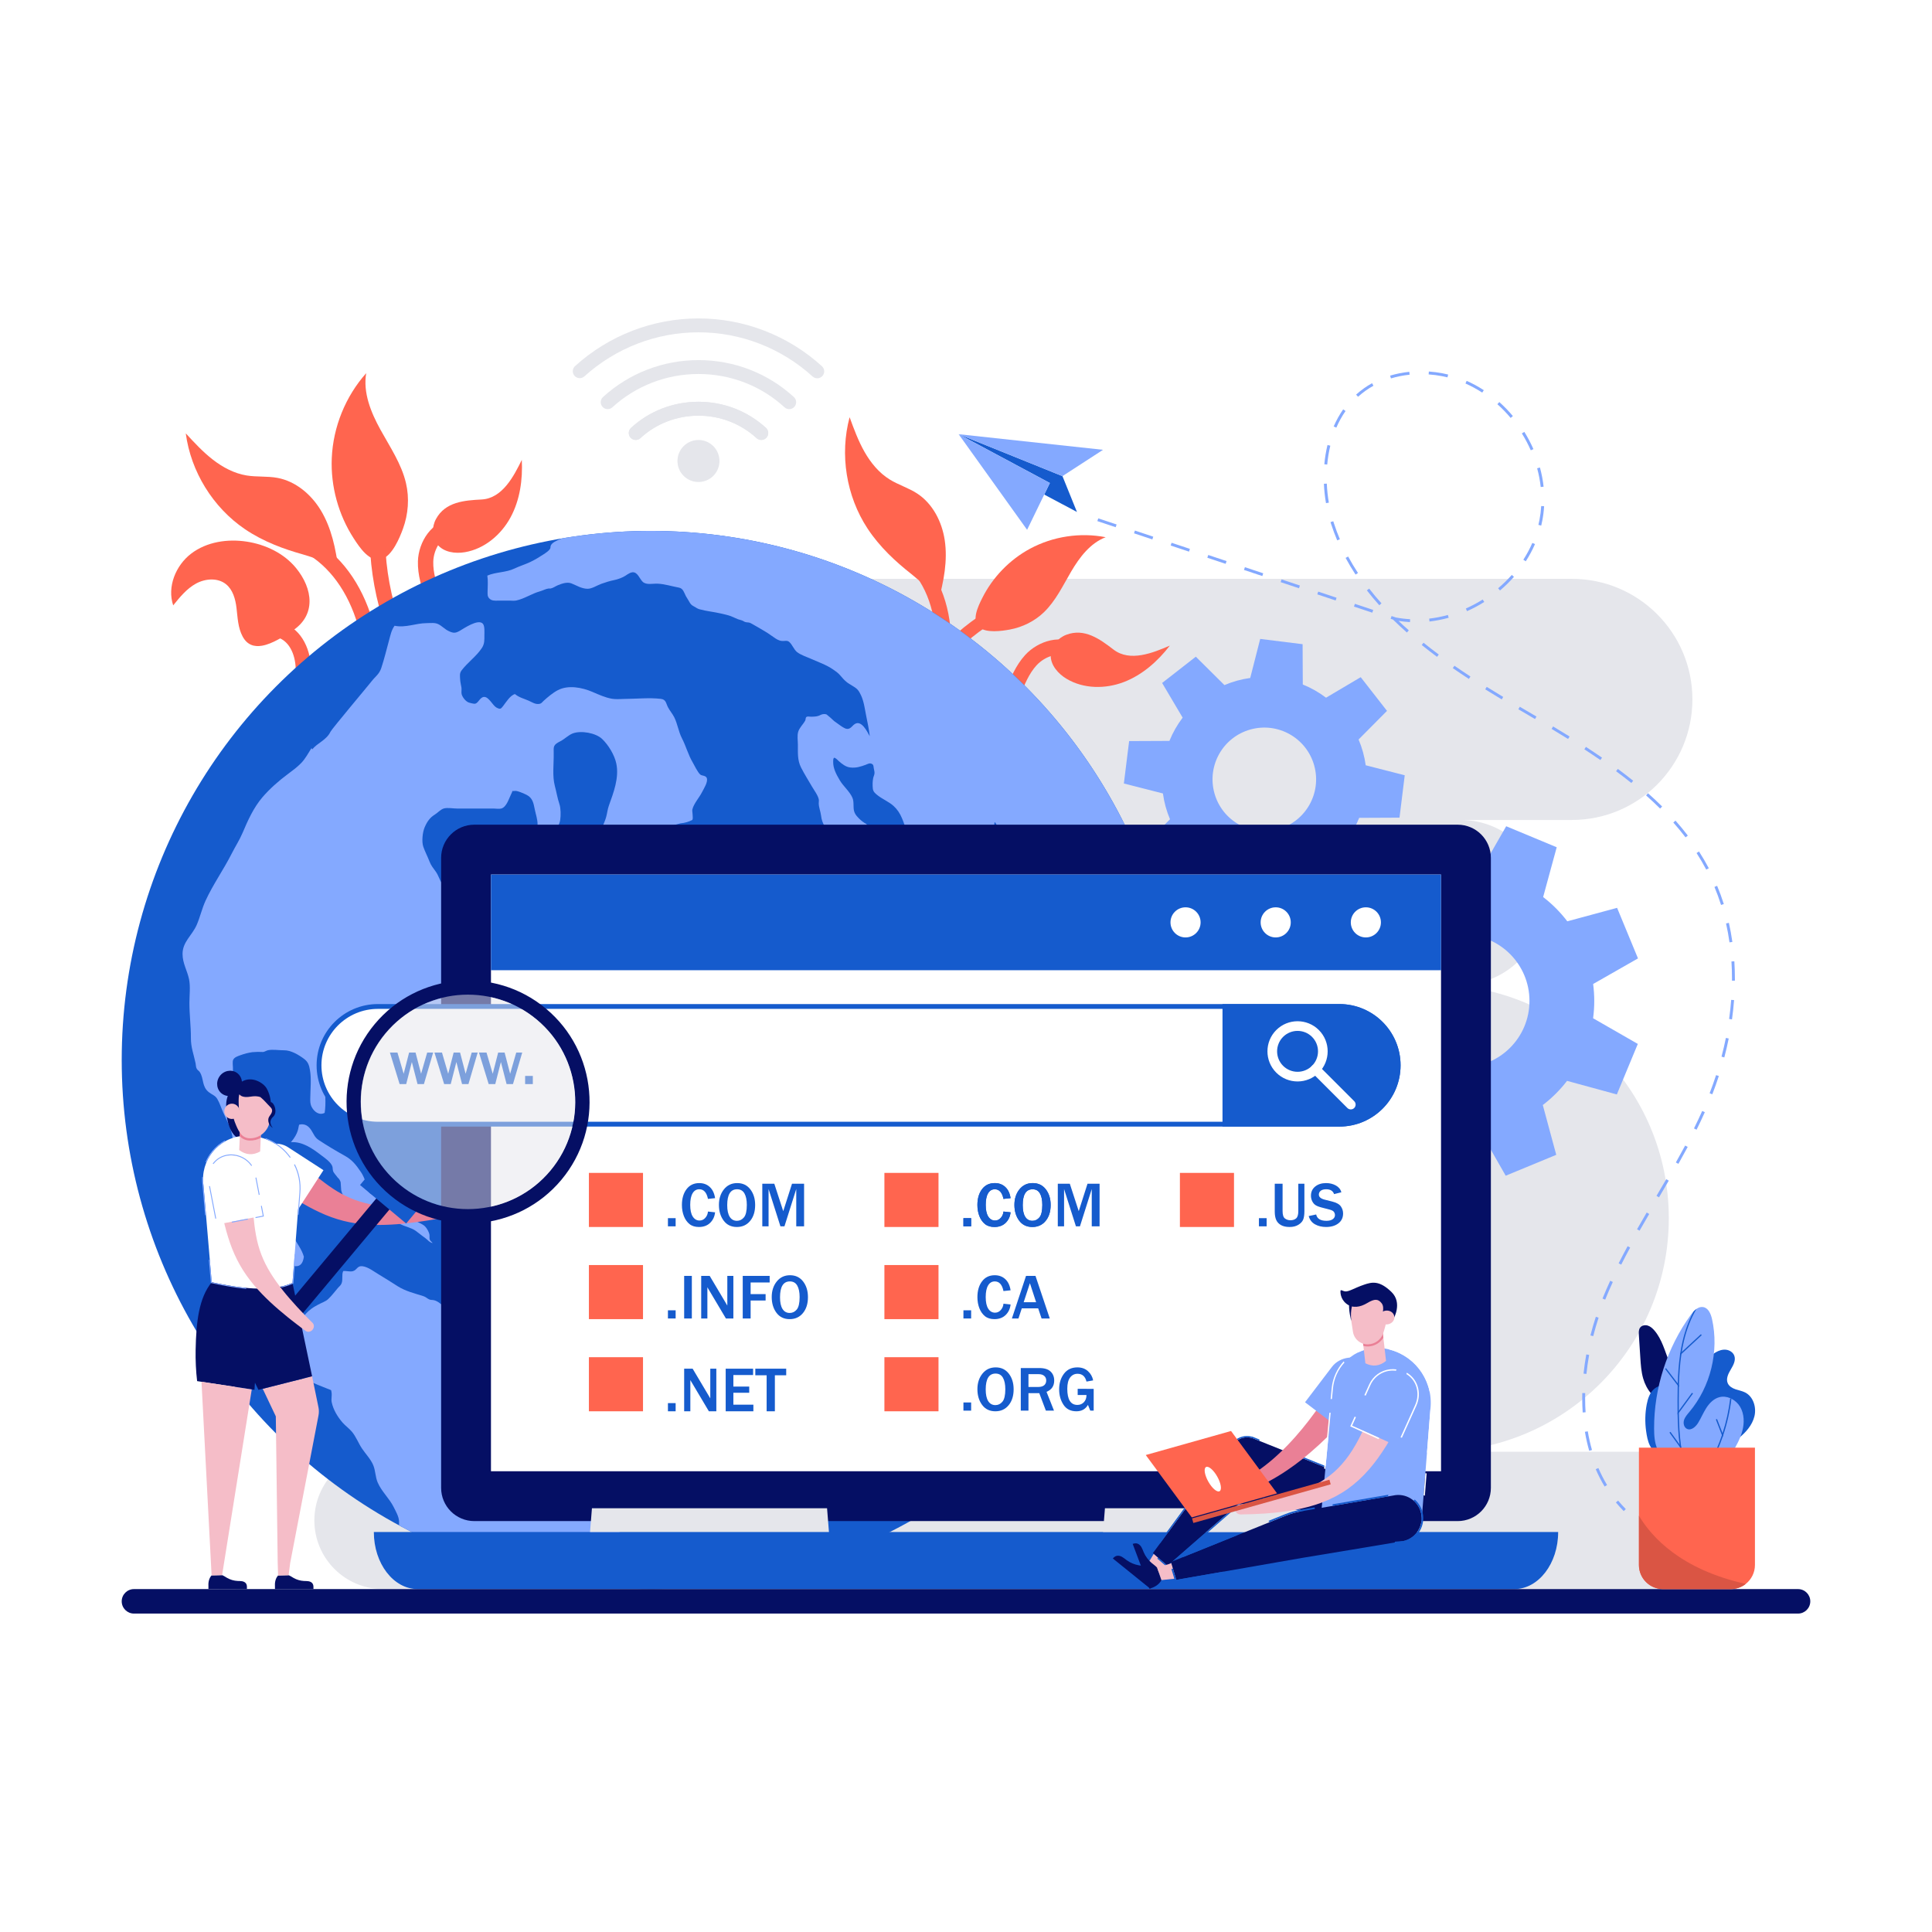 <?xml version="1.0" encoding="utf-8"?>
<!-- Generator: Adobe Illustrator 27.5.0, SVG Export Plug-In . SVG Version: 6.00 Build 0)  -->
<svg version="1.1" id="Layer_13" xmlns="http://www.w3.org/2000/svg" xmlns:xlink="http://www.w3.org/1999/xlink" x="0px" y="0px"
	 viewBox="0 0 2000 2000" style="enable-background:new 0 0 2000 2000;" xml:space="preserve">
<g>
	<g>
		<rect style="fill:#FFFFFF;" width="2000" height="2000"/>
	</g>
	<g>
		<g>
			<g>
				<path style="fill:#E5E6EB;" d="M1627.164,848.829H883.795c-68.929,0-124.808-55.878-124.808-124.808v0
					c0-68.93,55.878-124.808,124.808-124.808h743.368c68.929,0,124.808,55.878,124.808,124.808v0
					C1751.972,792.951,1696.093,848.829,1627.164,848.829z"/>
			</g>
			<g>
				<path style="fill:#E5E6EB;" d="M1512.147,1019.422H872.615c-47.108,0-85.296-38.188-85.296-85.296v0
					c0-47.108,38.188-85.296,85.296-85.296h639.532c47.108,0,85.296,38.188,85.296,85.296v0
					C1597.443,981.233,1559.254,1019.422,1512.147,1019.422z"/>
			</g>
			<g>
				<path style="fill:#E5E6EB;" d="M1485.825,1502.84H429.014c-133.492,0-241.709-108.217-241.709-241.709v0
					c0-133.492,108.217-241.709,241.709-241.709h1056.811c133.492,0,241.709,108.217,241.709,241.709v0
					C1727.533,1394.623,1619.317,1502.84,1485.825,1502.84z"/>
			</g>
			<g>
				<path style="fill:#E5E6EB;" d="M1741.604,1645.021H396.517c-39.262,0-71.091-31.828-71.091-71.091v0
					c0-39.262,31.828-71.091,71.091-71.091h1345.088c39.262,0,71.091,31.828,71.091,71.091v0
					C1812.695,1613.193,1780.867,1645.021,1741.604,1645.021z"/>
			</g>
		</g>
		<g>
			<g>
				<g>
					<path style="fill:#FF654F;" d="M897.951,546.939c-21.922-33.471-28.802-76.406-18.436-115.05
						c4.476,12.231,8.981,24.527,15.418,35.848c6.437,11.322,14.959,21.728,26.025,28.595c9.06,5.622,19.53,8.71,28.462,14.533
						c16.129,10.514,25.673,29.204,28.553,48.241c1.596,10.551,1.341,21.297-0.001,31.861c-0.675,5.315-1.636,10.592-2.772,15.827
						c-1.192,5.493-1.165,7.885-6.706,5.765c-8.7-3.328-17.944-12.73-25.25-18.479c-8.169-6.428-16.072-13.214-23.421-20.571
						C911.703,565.379,904.252,556.558,897.951,546.939z"/>
				</g>
			</g>
			<g>
				<g>
					<path style="fill:#FF654F;" d="M1080.622,633.833c12.288-11.828,19.693-27.672,28.352-42.366
						c8.659-14.694,19.692-29.236,35.614-35.349c-26.337-5.131-54.4-0.898-78.052,11.773
						c-21.453,11.493-39.136,29.849-49.938,51.648c-3.824,7.717-11.313,22.754-2.753,29.934c7.188,6.029,23.205,3.794,31.564,2.223
						C1058.517,649.233,1070.989,643.105,1080.622,633.833z"/>
				</g>
			</g>
			<g>
				<g>
					<path style="fill:#FF654F;" d="M1103.721,657.152c-8.723,3.342-15.828,11.65-16.039,20.989
						c-0.235,10.351,7.614,19.287,16.503,24.595c17.586,10.501,40.156,10.632,59.275,3.283
						c19.119-7.349,35.038-21.478,47.559-37.687c-17.325,7.454-41.186,17.26-58.303,4.113
						C1138.604,661.606,1122.666,649.894,1103.721,657.152z"/>
				</g>
			</g>
			<g>
				<g>
					<path style="fill:#FF654F;" d="M949.793,792.55l-14.622-6.232c13.121-30.789,26.687-62.626,31.655-95.883
						c5.417-36.257-0.878-69.352-17.726-93.189l12.98-9.173c19.221,27.197,26.49,64.385,20.465,104.712
						C977.277,728.05,963.305,760.841,949.793,792.55z"/>
				</g>
			</g>
			<g>
				<g>
					<path style="fill:#FF654F;" d="M928.709,737.762c21.093-45.587,56.676-84.508,100.196-109.591l6.606,11.458
						c-41.176,23.732-74.842,60.556-94.797,103.687L928.709,737.762z"/>
				</g>
			</g>
			<g>
				<g>
					<path style="fill:#FF654F;" d="M949.754,831.728l-6.281-14.6c41.203-17.722,75.22-51.422,93.327-92.458
						c1.479-3.353,2.916-6.885,4.305-10.3c5.104-12.545,10.38-25.516,20.003-36.153c13.453-14.868,38.51-22.744,55.534-9.543
						l-9.741,12.561c-9.522-7.385-25.271-2.008-34.007,7.646c-7.743,8.559-12.272,19.692-17.068,31.479
						c-1.432,3.521-2.914,7.163-4.487,10.727C1031.63,775.756,994.603,812.438,949.754,831.728z"/>
				</g>
			</g>
		</g>
		<g>
			<g>
				<path style="fill:#84A9FF;" d="M1497.168,901.611l-26.493-46.417l-52.334,21.62l13.921,51.552
					c-9.353,7.135-17.793,15.487-25.145,25.014l-51.507-14.051l-21.751,52.291l46.331,26.58c-1.61,11.921-1.61,23.84-0.087,35.455
					l-46.374,26.495l21.621,52.333l51.551-13.922c7.134,9.353,15.487,17.794,25.014,25.146l-14.051,51.507l52.291,21.751
					l26.58-46.33c11.92,1.61,23.839,1.61,35.455,0.042l26.493,46.417l52.334-21.62l-13.921-51.552
					c9.353-7.135,17.793-15.487,25.101-25.014l51.551,14.051l21.708-52.291l-46.287-26.58c1.609-11.921,1.566-23.839,0.044-35.455
					l46.418-26.495l-21.621-52.333l-51.551,13.922c-7.134-9.353-15.487-17.794-25.014-25.101l14.052-51.551l-52.291-21.752
					l-26.58,46.33C1520.704,900.043,1508.783,900.043,1497.168,901.611z M1583.304,1036.164c0,37.891-30.713,68.604-68.648,68.604
					c-37.891,0-68.604-30.713-68.604-68.604c0-37.934,30.713-68.647,68.604-68.647
					C1552.591,967.518,1583.304,998.231,1583.304,1036.164z"/>
			</g>
			<g>
				<path style="fill:#84A9FF;" d="M1267.534,709.203l-29.637-29.401l-34.872,27.205l21.247,35.892
					c-5.549,7.324-10.156,15.373-13.699,24.08l-41.702,0.184l-5.447,43.9l40.423,10.326c1.279,9.308,3.769,18.279,7.341,26.703
					l-29.368,29.629l27.206,34.871l35.891-21.247c7.324,5.549,15.373,10.157,24.08,13.7l0.184,41.702l43.9,5.447l10.327-40.423
					c9.308-1.278,18.279-3.768,26.694-7.375l29.637,29.401l34.872-27.205l-21.247-35.892c5.549-7.324,10.156-15.373,13.667-24.07
					l41.735-0.194l5.415-43.891l-40.39-10.335c-1.279-9.308-3.801-18.27-7.374-26.694l29.401-29.638l-27.205-34.871l-35.891,21.247
					c-7.323-5.549-15.374-10.157-24.07-13.667l-0.194-41.735l-43.9-5.447l-10.327,40.423
					C1284.92,703.107,1275.949,705.597,1267.534,709.203z M1360.473,792.48c7.915,28.518-8.784,58.051-37.335,65.975
					c-28.519,7.916-58.051-8.784-65.966-37.303c-7.925-28.55,8.775-58.083,37.294-65.998
					C1323.016,747.229,1352.548,763.929,1360.473,792.48z"/>
			</g>
		</g>
		<g>
			<g>
				<g>
					<path style="fill:#FF654F;" d="M253.538,547.773c-33.098-22.481-55.943-59.479-61.218-99.141
						c8.831,9.573,17.714,19.195,28.006,27.175c10.292,7.98,22.158,14.314,35.013,16.403c10.524,1.71,21.378,0.54,31.861,2.485
						c18.93,3.512,34.922,17.101,44.893,33.571c5.527,9.128,9.419,19.148,12.238,29.416c1.419,5.167,2.558,10.408,3.521,15.678
						c1.009,5.529,1.953,7.727-3.977,7.899c-9.311,0.269-21.457-4.861-30.411-7.362c-10.011-2.796-19.915-6.026-29.526-9.995
						C273.319,559.516,263.051,554.234,253.538,547.773z"/>
				</g>
			</g>
			<g>
				<g>
					<path style="fill:#FF654F;" d="M420.249,500.035c-4.701-19.948-16.545-37.309-26.431-55.261
						c-9.886-17.952-18.162-38.266-14.728-58.471c-21.437,24.084-34.252,55.689-35.64,87.902
						c-1.259,29.219,6.885,58.742,22.804,83.263c5.636,8.681,16.593,25.633,29.259,21.182c10.635-3.738,18.136-21.666,21.633-31.27
						C422.63,532.32,423.934,515.674,420.249,500.035z"/>
				</g>
			</g>
			<g>
				<g>
					<path style="fill:#FF654F;" d="M451.339,537.276c-4.46,8.208-4.464,19.139,1.443,26.376c6.546,8.021,18.319,9.716,28.525,7.976
						c20.191-3.442,37.434-18.006,47.194-36.014s12.683-39.091,11.671-59.548c-8.328,16.922-20.097,39.879-41.65,41.005
						C480.75,517.999,461.025,519.45,451.339,537.276z"/>
				</g>
			</g>
			<g>
				<g>
					<path style="fill:#FF654F;" d="M271.218,668.44c-7.935,1.349-15.243-0.633-20.002-9.445c-4.964-9.193-5.165-19.602-6.394-29.7
						c-1.112-9.137-3.74-18.843-10.938-24.581c-8.567-6.829-21.385-5.853-30.991-0.585c-9.606,5.268-16.729,14.02-23.597,22.555
						c-6.468-19.13,2.558-41.35,18.616-53.594s37.68-15.482,57.635-12.385c19.482,3.023,38.471,12.096,50.95,27.36
						c17.494,21.399,20.983,48.878-3.976,65.005C294.245,658.419,282.138,666.583,271.218,668.44z"/>
				</g>
			</g>
			<g>
				<g>
					<path style="fill:#FF654F;" d="M311.123,815.981c-12.333-19.725-17.704-43.322-15.121-66.444
						c0.974-8.72,3.042-17.153,5.043-25.308c2.238-9.127,4.352-17.745,4.974-26.503c1.026-14.454-3.707-31.544-16.596-37.14
						l6.331-14.58c20.017,8.693,27.542,32.805,26.12,52.844c-0.718,10.106-3.094,19.794-5.392,29.165
						c-1.966,8.017-3.824,15.589-4.683,23.288c-2.186,19.575,2.361,39.552,12.802,56.252L311.123,815.981z"/>
				</g>
			</g>
			<g>
				<g>
					<path style="fill:#FF654F;" d="M395.753,754.625l-15.894-0.137c0.286-33.467,0.582-68.073-7.606-100.687
						c-8.927-35.555-27.452-63.693-52.164-79.229l8.46-13.456c28.194,17.727,49.19,49.269,59.119,88.816
						C396.351,684.516,396.047,720.158,395.753,754.625z"/>
				</g>
			</g>
			<g>
				<g>
					<path style="fill:#FF654F;" d="M434.638,720.745c-34.208-49.73-52.648-110.357-51.921-170.713l15.892,0.19
						c-0.687,57.105,16.759,114.466,49.124,161.515L434.638,720.745z"/>
				</g>
			</g>
			<g>
				<g>
					<path style="fill:#FF654F;" d="M447.71,770.019l-14.26-7.018c19.81-40.241,23.775-87.96,10.88-130.919
						c-1.054-3.51-2.256-7.128-3.419-10.627c-4.27-12.852-8.686-26.141-8.281-40.48c0.568-20.043,14.5-42.309,36.018-43.334
						l0.755,15.877c-12.036,0.572-20.516,14.891-20.885,27.906c-0.326,11.537,3.464,22.943,7.476,35.019
						c1.198,3.607,2.438,7.339,3.558,11.07C473.589,674.275,469.272,726.217,447.71,770.019z"/>
				</g>
			</g>
		</g>
		<g>
			<g>
				<defs>
					<circle id="SVGID_1_" cx="673.717" cy="1097.305" r="547.717"/>
				</defs>
				<use xlink:href="#SVGID_1_"  style="overflow:visible;fill:#155BCD;"/>
				<clipPath id="SVGID_00000159449831890669723610000009419264838680654729_">
					<use xlink:href="#SVGID_1_"  style="overflow:visible;"/>
				</clipPath>
				<g style="clip-path:url(#SVGID_00000159449831890669723610000009419264838680654729_);">
					<g>
						<path style="fill:#84A9FF;" d="M871.863,1315.891c0.034-2.6-0.529-5.386,0.18-7.925c1.225-4.388,5.478-8.457,5.731-12.996
							c0.043-0.765,0.239-2.469,0.022-3.241c-0.264-0.94-0.558-1.1-1.125-1.9c-1.801-2.541-4.265-4.886-6.216-7.354
							c-3.753-4.746-7.362-9.7-9.068-15.592c-1.141-3.94-0.757-6.059,1.988-8.638c2.852-2.68-1.806-7.21,0.163-10.698
							c2.596-4.598,7.812-7.101,10.248-11.973c2.076-4.152,2.339-8.041,2.273-12.648c-0.073-5.034-0.015-10.045,0.531-15.057
							c0.654-6.011,2.788-8.06,7.622-11.596c2.487-1.819,2.76-2.098,2.677-4.888c-0.094-3.158-0.194-6.1,0.632-9.216
							c1.037-3.911,2.81-8.099,5.738-10.792c3.482-3.202,4.295-9.294,5.157-13.816c0.505-2.647,0.818-4.359,2.629-6.214
							c1.655-1.695,2.51-3.492,3.325-5.759c3.477-9.663,5.065-19.579,7.419-29.486c0.891-3.749,2.264-7.144,3.675-10.757
							c0.696-1.782,2.614-8.718,4.832-9.725c1.033-0.469,2.178,0.069,3.356-0.475c3.551-1.638,5.375-7.846,9.375-8.697
							c1.588-0.338,2.943,0.878,4.338,1.299c2.34,0.705,3.099,0.199,5.13-1.358c3.651-2.799,7.243-6.314,10.074-9.928
							c2.785-3.556,6.627-5.787,9.918-8.947c2.601-2.497,5.161-5.037,7.775-7.521c0.823-0.782,5.356-5.602,7.504-6.681
							c1.983-0.995,1.825,0.139,3.37,1.068c5.459,3.282,9.233-8.715,12.636-11.107c0.43-0.302,1.24-0.231,1.703-0.539
							c1.506-1.001,2.432-3.995,3.058-5.543c1.126-2.784,1.305-7.075,4.323-3.718c1.939,2.156,2.732,5.311,3.714,7.987
							c0.497,1.355,1.553,6.863,2.802,7.77c1.062,0.77,2.119,0.397,3.514,0.586c5.269,0.711,8.112,5.272,13.074,6.491
							c5.085,1.249,10.453-2.261,14.456-4.976c2.041-1.384,4.372-3.848,7.099-3.427c3.304,0.51,6.722,3.72,9.485,5.433
							c3.266-1.296,4.54-5.012,6.651-7.51c2.016-2.387,2.833-4.419,4.066-7.464c2.89-7.136,2.796-16.11,8.184-21.912
							c1.88-2.025,3.648-2.866,6.208-4.126c4.345-2.139,8.376-4.771,12.787-6.791c4.942-2.263,12.272-3.644,16.424-7.451
							c2.479-2.273,1.694-7.293,1.673-10.159c-0.052-6.881-0.521-13.993-0.036-20.85c0.122-1.719,0.835-3.208,0.979-4.955
							c0.399-4.869-1.431-10.311-2.243-15.02c-0.666-3.86-0.713-8.73-3.484-11.879c-2.455-2.79-4.751-0.573-7.58,1.139
							c-3.698,2.238-7.951,4.284-11.426,6.863c-1.902,1.412-3.982,4.54-6.217,5.463c-1.82,0.752-4.73,0.083-6.668,0.126
							c-2.779,0.062-5.47,0.069-8.168-0.841c-6.681-2.256-12.84-10.293-12.733-17.344c0.018-1.184-0.098-2.372-0.068-3.554
							c0.076-3.025,1.422-5.52,1.793-8.407c0.463-3.603,0.353-8.753-0.189-12.2c-0.659-4.195-1.878-8.904-3.227-12.92
							c-0.817-2.431-2.103-4.658-1.771-7.33c0.717-5.781,6.645-4.887,10.669-3.76c2.626,0.735,10.205,3.195,11.807-0.242
							c1.101-2.364,1.034-5.796,1.039-8.337c0.01-4.659,0.067-9.071-1.811-13.406c-2.699-0.302-3.674,3.423-6.133,4.048
							c-3.642,0.925-9.353,0.008-12.851,0.013c-3.687,0.005-7.379,0.116-11.064,0.092c-1.932-0.013-4.2,0.238-5.846-1.035
							c-2.297-1.775-3.791-5.406-5.194-7.851c-0.567-0.988-1.73-4.236-2.929-4.675c-1.068,4.666-0.088,10.331-0.093,15.109
							c-0.003,2.677-0.497,4.963-0.88,7.538c-0.24,1.614-0.282,3.136-0.6,4.762c-0.339,1.732-0.322,3.28,0,5.049
							c0.473,2.599,0.676,4.76,0.626,7.421c-0.045,2.441-0.452,5.778,0.689,7.973c0.68,1.372,1.773,2.207,3.278,2.503
							c1.354,0.86,2.427,1.99,3.22,3.391c0.903,1.202,2.162,2.464,2.694,3.886c1.036,2.768,0.282,6.118,1.339,8.968
							c0.671,1.809,2.057,2.938,3.064,4.497c1.529,2.367,0.753,6.292,0.753,9.095c0,4.565,0.02,9.131-0.019,13.696
							c-0.024,2.82-0.228,5.904,0.625,8.646c0.562,1.807,1.096,2.799,1.088,4.776c-0.006,1.506-0.416,3.146,0.227,4.584
							c1.08,2.416,4.14,4.473,6.256,5.907c1.763,1.195,7.059,4.925,5.088,7.519c-1.366,1.798-9.465,0.709-10.445,0.641
							c-5.53-0.381-7.909-0.956-11.826-4.939c-4.399-4.473-7.755-9.805-11.778-14.589c-1.752-2.255-3.735-4.278-5.948-6.069
							c-0.667-0.608-1.352-1.195-2.053-1.762c-1.51-0.335-2.102,1.113-3.168,1.495c-1.008,0.362-2.294,0.144-3.361,0.14
							c-6.315-0.027-12.672-0.469-18.822,1.246c-4.375,1.221-8.341,3.551-12.13,6.028c3.866,5.211,12.611,9.71,19.357,10.287
							c6.331,0.541,13.473,1.695,19.026,5.081c2.995,1.826,4.933,4.596,6.133,7.831c1.243,3.354,0.563,6.38,1.037,9.798
							c0.598,4.314,3.442,8.164,3.628,12.543c-5.49-2.141-10.865-4.816-15.427-8.608c-4.776-3.97-8.633-10.392-12.577-15.165
							c-0.838-1.014-3.846-5.4-6.091-5.112c-1.649,0.212-3.089,2.805-4.008,3.788c-4.084,4.371-7.364,5.073-12.702,2.458
							c-2.82-1.381-5.523-2.906-8.108-4.698c-1.526-1.057-3.885-1.896-4.167-3.98c-5.062,5.156-7.963,13.001-10.583,19.61
							c-1.388,3.5-3.141,6.886-4.494,10.382c-0.578,1.493-0.666,1.974-0.289,3.707c0.427,1.965,1.452,3.618,2.153,5.458
							c0.901,2.368,1.153,5.403,0.953,7.945c-0.315,4.013-2.468,5.25-4.296,8.466c-1.112,1.956-0.948,3.573-0.904,5.721
							c0.098,4.787,0.013,9.584,0.013,14.372c0,4.484,0.67,9.475,0.11,13.886c-0.66,5.203-7.707,7.933-11.752,10.047
							c-2.486,1.3-5.656,1.211-8.441,1.609c-5.929,0.848-10.388,4.485-15.436,7.413c-1.619,0.939-2.64,2.907-4.365,3.394
							c-6.372,1.797-13.306-5.94-16.604-10.144c-4.041-5.15-7.938-11.467-10.163-17.698c-1.206-3.377-0.998-6.51-0.938-9.973
							c0.068-3.945,0.021-7.896,0.012-11.842c-0.006-2.863-1.182-6.179,2.229-6.949c4.437-1.002,10.066-0.341,13.96-3.331
							c4.119-3.163,7.621-5.571,12.535-7.934c2.578-1.177,5.156-2.353,7.734-3.53c2.583-0.069,4.394-1.063,5.434-2.984
							c-2.431-1.068-4.705-2.207-6.956-3.598c-3.045-1.882-4.51-4.793-6.59-7.673c-3.396-4.703-4.387-11.505-5.487-17.119
							c-0.563-2.873-0.315-5.718-0.329-8.62c-0.014-2.892-0.61-4.358-1.845-6.864c-2.371-4.813-3.712-11.16-3.967-16.539
							c-0.282-5.93-0.385-12.211,0.084-18.147c0.257-3.253,0.945-6.332,2.631-9.105c1.775-2.917,4.344-4.908,6.453-7.555
							c0.582-0.73,0.858-1.556,1.352-2.293c1.004-1.498,2.281-2.103,4.033-2.906c2.846-1.306,6.266-2.088,8.361-4.554
							c0.544-0.641,0.941-1.414,1.507-2.052c1.336-1.504,3.836-2.351,5.05-3.815c0.753-0.909,0.81-2.354,0.446-3.701
							c-0.824-3.048-4.252-4.216-4.264-7.7c-0.006-1.73,0.854-3.199,1.747-4.607c1.431-2.254,2.604-4.522,3.892-6.867
							c1.278-2.326,2.388-3.456,4.545-4.868c1.359-0.89,3.212-1.812,4.174-3.135c-1.378-1.064,2.843-8.141,2.643-9.111
							c-0.908-4.401-2.478-8.554-4.219-12.686c-2.075-4.924-4.679-8.942-8.603-12.546c-4.832-4.438-11.353-6.949-16.483-11.007
							c-2.591-2.05-4.77-3.761-5.078-7.273c-0.304-3.457-0.298-7.209,0.415-10.641c0.462-2.223,1.395-3.32,1.373-5.503
							c-0.016-1.68-0.61-3.33-0.838-4.977c-0.267-1.927-0.086-3.35-2.158-4.33c-2.179-1.031-4.115,0.325-6.17,1.071
							c-5.361,1.946-9.803,3.418-15.691,2.803c-4.908-0.512-8.607-3.558-12.168-6.644c-1.363-1.181-3.011-3.362-4.906-3.467
							c-0.949,1.05-0.832,2.638-0.869,3.966c-0.196,7.05,3.338,13.403,6.794,19.297c3.697,6.306,10.193,11.44,13.15,18.194
							c0.957,2.185,1.095,5.024,1.112,7.375c0.039,5.308,0.361,8.512,4.398,12.685c2.021,2.26,4.309,4.226,6.862,5.897
							c1.745,0.826,3.115,2.012,4.109,3.559c0.599,1.23,0.161,1.702,0.417,2.929c0.208,1,0.756,1.557,1.228,2.506
							c1.36,2.735,0.925,6.992-1.346,9.169c-2.585,2.478-7.809,2.456-10.92,2.137c-7.158-0.735-14.604-3.123-21.125-6.036
							c-5.294-2.365-9.857-5.293-13.143-10.289c-2.545-3.869-3.491-7.038-4.088-11.587c-0.55-4.195-2.287-8.285-2.403-12.51
							c-0.037-1.353,0.302-2.689,0.085-4.037c-0.651-4.037-5.292-10.351-6.903-13.133c-3.816-6.589-8.021-13.179-11.473-19.988
							c-3.892-7.679-3.243-15.286-3.281-23.694c-0.018-4.133-0.894-9.331,0.337-13.352c1.334-4.358,5.105-7.589,7.208-11.518
							c0.555-1.038,0.358-2.453,0.855-3.312c0.853-1.477,3.787-0.718,5.231-0.738c2.63-0.035,5.719-0.079,8.229-1.068
							c0.982-0.387,1.851-0.998,2.896-1.284c1.569-0.43,3.426-0.602,4.976,0.043c2.703,2.15,5.296,4.426,7.781,6.828
							c2.317,1.666,4.634,3.331,6.95,4.997c2.671,1.705,5.855,4.199,9.005,2.611c2.178-1.098,3.328-3.189,5.327-4.486
							c7.069-4.585,12.954,7.83,15.601,12.564c-0.778-7.029-2.254-14.018-3.663-20.946c-1.424-7.004-2.328-14.877-5.371-21.358
							c-0.948-2.018-2.166-4.452-3.742-6.075c-3.025-3.115-7.777-4.913-11.175-7.72c-2.396-1.979-4.438-4.201-6.404-6.605
							c-2.092-2.557-4.84-4.475-7.549-6.362c-6.875-4.791-15.812-7.889-23.503-11.3c-3.155-1.399-10.409-3.927-13.815-6.692
							c-3.533-2.867-4.823-7.677-8.198-10.586c-2.12-1.827-4.565-0.77-7.329-0.951c-3.441-0.225-6.336-2.169-9.052-4.155
							c-4.043-2.957-8.081-5.521-12.451-8.012c-3.724-2.123-7.429-4.331-11.187-6.379c-1.733-0.945-3.68-0.428-5.781-1.172
							c-0.822-0.291-1.478-0.852-2.28-1.22c-1.523-0.699-3.337-0.98-4.916-1.56c-2.538-0.933-4.932-2.304-7.484-3.238
							c-3.162-1.158-6.814-1.906-10.111-2.683c-7.413-1.746-15.073-2.385-22.406-4.456c-2.347-0.663-3.644-1.947-5.798-3.018
							c-2.435-1.211-3.57-2.639-4.792-5c-0.983-1.899-2.316-3.571-3.294-5.441c-1.854-3.546-2.841-8.098-7.17-8.886
							c-7.322-1.333-14.92-3.815-22.359-4.109c-4.655-0.184-11.298,1.576-15.071-1.786c-3.345-2.981-5.408-10.71-10.979-9.967
							c-3.432,0.457-6.492,3.587-9.649,4.994c-3.095,1.38-5.941,2.442-9.219,3.086c-4.477,0.88-8.877,2.348-13.175,3.851
							c-4.086,1.429-9.663,5.198-14.289,5.123c-6.168-0.099-11.062-3.365-16.56-5.556c-4.443-1.771-10.032,0.199-14.199,1.918
							c-2.271,0.936-5.095,2.988-7.514,3.385c-0.65,0.107-1.28-0.124-1.899-0.054c-2.981,0.339-6.143,2.163-9.05,2.956
							c-8.381,2.288-15.95,7.64-24.437,9.46c-2.149,0.461-4.39,0.151-6.583,0.147c-4.115-0.008-8.233-0.042-12.347,0.015
							c-3.489,0.049-6.697,0.318-9.258-2.488c-1.809-1.982-1.598-4.244-1.569-6.757c0.063-5.418,0.584-11.288-0.253-16.675
							c8.777-3.812,19.235-3.067,28.009-7.277c5.384-2.583,11.072-4.24,16.451-6.8c4.917-2.34,9.256-5.019,13.725-7.925
							c1.747-1.136,7.28-4.606,7.16-7.157c-0.288-6.116,11.77-8.73,16.729-11.428c15.091-8.21,31.681-16.005,48.679-19.213
							c7.232-1.365,17.331-2.649,24.487,0.674c4.067,1.889,7.623,4.413,11.836,6.09c11.607,4.62,23.741,7.833,36.285,7.19
							c8.363-0.429,17.201-0.748,25.207-3.345c3.483-1.13,6.96-2.507,10.426-3.703c7.929-2.734,16.15-4.196,24.373-5.795
							c7.995-1.555,15.621-1.321,23.711-1.325c7.96-0.004,15.982-0.555,23.921,0.192c10.692,1.005,20.985,4.383,31.656,5.603
							c13.518,1.545,27.13,0.663,40.638,2.512c10.291,1.408,20.25,4.149,30.416,6.197c4.01,0.808,8.036,1.421,12.018,2.354
							c3.447,0.807,7.486,1.088,10.611,2.909c3.587,2.09,6.974,4.388,10.279,6.916c0.146,2.136,6.044,2.815,7.382,4.334
							c4.871,5.53,10.532,10.163,16.332,14.696c16.851,13.17,35.482,24.085,52.247,37.401c20.383,16.19,38.841,34.772,56.164,54.15
							c30.451,34.065,61.187,69.777,83.929,109.516c18.477,32.286,28.671,68.556,45.01,101.943
							c7.347,15.013,14.955,29.759,24.027,43.805c8.297,12.844,17.404,25.098,25.403,38.131
							c12.321,20.074,21.51,42.136,27.385,64.939c7.509,29.15,17.011,57.797,23.255,87.257
							c4.105,19.366,10.705,38.535,10.432,58.536c-0.287,20.984-4.145,42.335-8.916,62.715c-2.851,12.175-6.366,24.188-9.142,36.389
							c-3.244,14.26-6.154,28.372-11.099,42.194c-4.914,13.736-11.145,27.159-16.965,40.531
							c-3.557,8.173-6.739,17.002-11.365,24.666c-3.115,5.161-7.202,9.616-10.875,14.36c-5.366,6.932-10.123,14.365-15.751,21.098
							c-21.686,25.945-49.666,46.496-74.896,68.767c-10,8.827-20.241,17.148-29.887,26.385c-4.706,4.506-9.706,8.615-14.796,12.679
							c-2.085,1.665-5.6,5.568-8.524,5.797c-1.299-0.091-3.447-0.882-3.731-1.593c-1.201-3.013-2.588-5.977-4.101-8.845
							c-2.092-3.966-4.898-7.931-7.67-11.472c-1.376-1.757-2.56-3.221-4.73-4.03c-3.494-1.303-7.571-0.754-11.218-0.756
							c-2.3-0.001-6.375-0.735-8.658,0.237c-1.049-1.526-0.601-5.19-0.571-6.819c0.046-2.499,0.209-4.559,0.828-7.06
							c0.945-3.822,2.176-7.501,4.239-10.838c0.577-0.932,1.32-1.633,1.914-2.534c0.653-0.99,1.017-2.164,1.477-3.264
							c0.152-0.363,0.497-0.453,0.56-0.842c0.276-1.704,0.099-2.992,0.61-4.814c1.212-4.32,1.617-8.363,1.577-12.847
							c-0.015-1.635,0.219-3.389-0.102-5.002c-0.366-1.842-1.455-3.255-1.596-5.15c-0.29-3.887,0.114-6.887,2.262-10.222
							c3.444-5.346,7.905-10,11.166-15.459c0.631-1.057,1.076-1.845,1.455-2.939c0.83-2.399,2.245-4.302,3.279-6.601
							c1.454-3.235,2.436-6.968,2.901-10.484c0.449-3.4-0.196-6.619-0.861-9.943c-1.279-6.395-1.681-13.161-1.139-19.676
							c0.256-3.08,0.441-6.08,0.439-9.172c0-0.794,0.24-1.992,0.094-2.747c-0.271-1.407-1.264-2.171-2.306-3.064
							c-1.877-1.607-3.202-3.017-4.336-5.269c-1.323-2.625-2.241-5.611-3.303-8.36c-1.274-3.331-2.571-6.653-3.893-9.965
							c-0.781-1.858-1.532-3.729-2.251-5.611c-1.026-4.135,0.625-8.7-0.189-12.867c-0.804-4.118-3.918-4.092-7.32-3.893
							c-6.738,0.396-13.255,2.305-19.83,3.296c-7.167,1.08-13.866,5.09-20.428,7.869c-6.016,2.547-12.218,4.731-18.199,7.367
							c0.765-0.337-8.354,3.416-8.795,4.851c-0.587,1.909,0.503,4.153-0.156,6.217c-1.709,5.348-5.955,9.799-10.601,12.728
							c-2.471,1.558-5.034,2.875-7.428,4.563c-1.229,0.867-2.207,1.539-3.621,2.179c-3.298,1.493-6.549,3.272-10.218,3.236
							c-2.362-0.023-4.615-0.017-6.914-0.649c-1.121-0.308-2.158-0.884-3.281-1.114c-0.307-0.063-0.925-0.119-1.243-0.107
							c-1.864,0.173-3.543,0.872-5.038,2.096c-2.917,1.775-5.942,3.339-9.076,4.693c-2.818,1.096-4.524,0.6-6.769-1.666
							c-1.854-1.872-2.998-4.211-4.7-6.219c-1.646-1.941-3.735-3.672-5.729-5.262c-1.875-1.496-4.506-4.038-7.049-4.061
							c-3.465-0.032-7.471,0.61-10.809-0.501c-1.174-0.391-2.378-0.771-3.545-1.184c-4.36-1.542-6.626-4.873-10.034-7.74
							c-2.411-2.028-5.525-3.328-7.233-6.057c-1.007-1.609-2.353-1.797-3.798-2.962c-0.891-0.718-1.607-1.514-2.579-2.109
							c-0.638-0.39-1.318-0.693-1.869-1.205c-1.594-1.481-2.42-3.726-3.006-5.774c-0.575-2.01-1.005-5.942-3.265-6.885
							c-0.928-0.387-2.733-0.05-3.743-0.06c-0.455-0.005-1.113-0.113-1.574-0.031
							C873.954,1316.564,872.721,1316.076,871.863,1315.891z"/>
					</g>
					<g>
						<path style="fill:#84A9FF;" d="M307.877,1375.96c-1.445,8.128-5.905,15.576-7.708,23.69
							c-1.009,4.539-2.732,11.099-0.075,15.489c3.565,5.889,13.422,11.111,18.471,13.697c6.673,3.417,13.406,5.918,20.333,8.741
							c4.681,1.907,3.711,0.69,4.323,3.919c0.584,3.082-0.545,6.78,0.157,10.104c1.629,7.723,6.031,15.023,11.151,20.947
							c2.951,3.414,6.819,6.075,9.753,9.557c4.263,5.058,6.738,11.864,10.428,17.372c3.72,5.553,9.046,10.978,11.665,17.259
							c2.407,5.772,2.108,12.196,4.643,18.028c4.09,9.41,12.058,16.335,16.615,25.546c2.121,4.287,5.16,9.448,5.436,14.275
							c0.215,3.759-0.685,5.029,1.655,8.35c4.61,6.545,13.641,10.623,20.177,14.993c6.921,4.627,10.924,11.943,18.369,15.979
							c17.898,9.703,38.563,8.151,57.981,8.927c6.032,0.241,10.637,3.429,16.671,3.794c8.145,0.492,18.007-0.338,25.416-2.993
							c6.963-2.207,12.782-5.966,17.456-11.28c3.17-2.9,6.117-6.012,8.839-9.338c2.713-1.922,3.665-1.677,6.916-1.799
							c5.092-0.191,8.849-2.222,13.818-3.818c4.366-1.403,8.525-2.264,12.956-2.731c3.399-0.359,4.905-0.746,8.682-2.013
							c7.445-2.498,15.793-4.281,22.574-8.269c6.886-4.049,13.022-12.301,20.605-14.718c2.372-0.756,5.712,0.948,7.862-0.296
							c4.238-2.453,1.706-14.053,1.842-18.125c0.093-2.776-0.445-4.5,1.59-6.495c1.13-1.108,3.618-1.67,5.012-2.749
							c3.028-2.344,5.531-5.478,8.441-7.981c2.421-2.082,6.352-4.036,8.394-6.345c2.73-3.087,1.266-6.678,2.025-10.653
							c0.486-2.547,1.553-5.1,1.747-7.722c0.556-7.527-4.196-11.557-9.476-15.937c-15.259-12.658-31.529-23.233-51.601-23.919
							c-2.426-0.083-5.356,0.447-7.694-0.203c-1.369-0.381-5.847-4.286-6.154-4.486c-6.446-4.203-14.41-4.087-21.716-5.982
							c-10.957-2.842-12.849-14.49-17.958-23.395c-7.509-13.087-17.441-25.93-30.684-33.506c-5.05-2.889-10.476-4.389-16.031-6.025
							c-9.815-2.891-18.638-7.658-27.62-12.47c-5.329-2.855-10.623-6.481-16.495-8.063c-3.293-0.887-6.355-0.509-9.433-1.292
							c-3.124-0.795-5.731-4.188-8.259-6.158c-6.531-5.087-13.091-10.045-19.472-15.333c-3.139-2.601-6.332-5.702-10.432-6.597
							c-2.007-0.438-3.118,0.006-4.966-0.89c-2.388-1.158-3.171-2.431-6.005-3.332c-9.175-2.918-18.015-4.96-26.272-10.113
							c-6.543-4.083-12.963-8.339-19.62-12.237c-5.03-2.946-10.932-7.725-16.821-8.542c-5.619-0.78-5.563,3.67-9.962,5.054
							c-3.032,0.954-7.027-0.511-10.167-0.066c-1.834,4.094,0.005,8.808-1.743,12.916c-0.846,1.989-2.131,2.74-3.474,4.285
							c-3.348,3.851-6.612,8.359-10.324,11.815c-2.988,2.782-7.365,3.95-10.956,6.049
							C326.144,1352.404,313.139,1358.131,307.877,1375.96z"/>
					</g>
					<g>
						<path style="fill:#84A9FF;" d="M301.203,1182.403c11.764-0.871,22.132,6.483,31.119,13.349
							c3.563,2.722,9.29,6.539,11.426,10.935c0.975,2.007,0.397,3.692,1.123,5.751c0.733,2.079,3.428,4.645,4.667,6.561
							c1.555,1.3,2.592,2.938,3.112,4.914c0.205,2.737,0.393,5.476,0.564,8.216c1.33,6.832,7.547,13.095,12.746,17.099
							c2.408,1.855,5.776,3.701,7.918,5.715c1.661,1.562,2.269,4.036,3.949,5.59c2.736,2.532,5.128,1.792,8.482,2.289
							c7.696,1.142,15.264,2.492,23.07,3.058c2.826,0.205,3.034,0.297,5.398,1.502c4.974,2.537,10.968,3.485,15.528,6.746
							c3.262,2.332,6.043,4.795,9.385,7.084c2.852,1.953,4.632,4.867,8.171,5.635c-0.693-1.128-2.175-1.953-2.8-3.251
							c-0.791-1.642-0.152-4.201-0.564-5.953c-0.603-2.56-2.532-6.062-4.359-7.936c-2.465-2.529-6.122-3.679-9.195-5.499
							c-3.018-1.786-5.491-3.655-8.171-5.837c-3.469-2.824-7.691-4.194-11.072-7.093c-3.416-2.928-5.869-4.942-10.098-6.805
							c-2.518-1.109-4.856-2.207-7.25-3.583c-3.273-1.882-9.483-3.755-11.968-6.152c-2.289-2.207-2.553-7.9-3.735-10.984
							c-1.358-3.544-2.852-7.272-4.989-10.414c-4.953-7.283-9.029-12.619-16.721-16.885c-9.111-5.053-18.407-10.603-27.094-16.349
							c-4.111-2.719-5.017-6.166-7.657-10.197c-2.946-4.5-6.779-7.006-12.478-5.674
							C308.497,1167.356,309.551,1172.423,301.203,1182.403z"/>
					</g>
					<g>
						<path style="fill:#84A9FF;" d="M314.551,1300.874c-2.158-7.511-6.975-13.651-10.87-20.335
							c-2.91-4.994-7.701-11.073-7.886-16.984c-0.246-7.854,7.171-11.978,8.615-18.624c1.356-6.242,4.732-17.428-1.298-22.099
							c-5.567-4.312-14.548-5.328-21.28-7.224c-4.739-1.335-5.088-2.296-8.898-4.801c-5.068-3.332-7.78-5.756-8.521-12.099
							c-0.615-5.264,0.141-10.98,0.075-16.318c-0.083-6.62-1.088-10.604-7.562-13.495c-5.014-2.239-9.962-2.779-12.497-8.167
							c-2.281-4.849-2.513-12.875-2.957-17.963c-0.596-6.836-0.352-13.657-0.335-20.506c0.013-5.603,0.026-11.207,0.003-16.809
							c-0.007-1.67-0.655-6.259,0.181-8.212c1.236-2.891,5.114-3.995,7.799-4.973c3.926-1.458,7.964-2.477,12.114-3.058
							c3.738-0.358,7.479-0.422,11.223-0.193c1.902-0.347,3.113-1.401,4.919-1.808c4.756-1.073,12.009,0.135,16.761,0.053
							c6.992-0.12,15.014,4.679,20.567,8.833c4.186,3.132,5.254,6.439,6.146,11.528c1.622,9.255,0.467,19.568,0.344,28.931
							c-0.048,3.68-0.187,6.281,1.582,9.608c2.508,4.717,7.709,8.798,13.302,5.861c1.662-10.101,0.217-21.429,0.166-31.716
							c-0.013-2.533-1.339-7.674,0.703-9.48c2.583-2.285,13.742-0.175,17.405-0.172c5.461,0.005,19.773,2.903,23.022-2.847
							c1.187-2.101,0.65-5.127,1.256-7.461c1.057-4.07,2.443-8.049,3.462-12.168c0.983-3.972,1.857-11.639,5.087-14.379
							c2.355-1.997,3.513-1.473,6.588-1.487c4.832-0.021,8.819-2.164,13.268-4.103c13.876-6.045,26.853-14.086,41.233-18.943
							c4.714-1.593,9.102-1.566,13.087-4.453c3.338-2.419,5.022-4.197,9.275-4.316c4.616-0.129,9.333-0.036,13.95,0.106
							c6.13,0.189,11.709-1.608,17.384-3.996c2.642-1.112,6.245-4.726,9.186-4.501c1.118-3.967,0.512-9.219-0.074-13.221
							c-0.448-3.061-3.025-9.966-1.034-13.127c2.546-4.041,10.528-1.818,14.753-1.888c7.283-0.121,14.275,0.681,21.544,1.669
							c3.019,0.41,11.224,0.025,13.718,1.823c2.71,1.953,1.466,7.596,1.442,10.383c-0.049,5.626-1.124,12.367,0.264,17.836
							c9.154,2.679,13.318-13.08,13.314-19.908c-0.003-5.27-2.593-6.182-5.369-9.872c-1.68-2.234-2.019-1.903-3.236-5.906
							c-1.945-6.399-3.39-14.24-3.305-20.988c0.05-3.912,0.2-6.854-1.731-10.432c-3.142-5.823-9.905-9.04-13.234-14.883
							c-1.741-3.056-1.681-4.372-1.731-7.608c-0.169-10.995-0.389-21.391,2.981-32.028c1.572-4.962,2.07-6.996,2.144-11.935
							c0.072-4.856-1.713-7.419-3.866-11.609c-1.435-2.794-2.258-5.407-4.596-7.678c-3.106-3.017-5.607-0.692-8.919-2.179
							c-4.167-1.87-7.767-9.343-9.625-13.62c-5.788,1.512-11.148,12.272-14.596,16.619c-1.878,2.367-2.584,5.514-4.503,7.743
							c-2.811,3.265-7.968,3.983-11.775,5.825c-4.737,2.292-4.072,3.03-3.944,8.13c0.204,8.174-0.679,22.518-9.995,25.319
							c-2.492,0.749-6.475-0.212-9.07-0.134c-5.666,0.17-7.796-0.943-9.899-7.084c-0.596-1.74-0.358-4.552-1.036-6.045
							c-0.834-1.838-1.384-1.379-2.351-2.859c-2.543-3.891-3.467-8.2-6.339-12.185c-2.783-3.862-4.836-6.227-6.503-10.558
							c-1.914-4.973-4.676-10.211-6.383-15.187c-1.801-5.247-0.801-14.882,1.384-20.031c2.382-5.613,5.318-10.033,10.502-13.207
							c3.216-1.969,5.952-5.399,9.51-6.389c3.616-1.006,9.757,0.113,13.56,0.113c3.912,0,7.824,0,11.736,0
							c8.697,0,17.395,0.006,26.092,0c2.303-0.002,5.787,0.613,7.964-0.023c5.52-1.613,7.823-10.221,10.227-14.989
							c2.589-5.135-0.229-2.476,3.643-3.233c2.543-0.497,9.802,2.816,12.396,4.115c6.162,3.086,7.118,8.656,8.352,14.863
							c1.123,5.649,3.067,10.522,2.933,16.241c-0.108,4.619-1.152,10.593,0.904,14.798c0.797,1.629,1.826,4.16,4.239,3.245
							c2.531-0.96,1.269-5.857,1.829-7.616c1.661-5.216,5.742-3.105,9.78-5.036c3.851-1.841,6.079-6.458,6.69-10.653
							c0.684-4.696,0.629-11.957-0.823-16.298c-2.067-6.181-3.034-12.376-4.715-18.686c-2.823-10.601-1.013-22.89-1.211-33.764
							c-0.137-7.508-0.606-8.824,7.11-12.755c4.123-2.101,8.223-6.283,12.479-7.924c8.731-3.366,23.985-0.531,30.472,5.614
							c6.544,6.198,12.961,16.701,14.795,25.704c2.982,14.638-2.86,29.794-7.714,43.306c-1.43,3.982-1.726,7.83-2.821,11.82
							c-1.781,6.489-5.37,12.308-7.021,18.853c-1.471,5.829-0.552,12.045-0.556,17.964c-0.003,5.201-1.009,10.743,0.514,15.812
							c2.37,7.89,8.874,14.478,12.042,22.146c1.436,3.477,1.642,5.612,4.406,8.209c3.233,3.038,9.729,5.34,14.204,5.217
							c5.002-9.618,2.182-26.345,2.182-36.449c0-5.264,0.046-10.531,0.006-15.795c-0.041-5.338,0.686-11.175,5.142-14.697
							c5.877-4.644,16.315-7.534,23.37-8.381c4.798-0.576,4.758-1.111,10.858-3.135c3.942-1.048,7.883-2.096,11.825-3.144
							c4.322-0.388,8.385-1.549,12.189-3.486c1.298-1.821-0.38-9.054,0.053-10.834c1.544-6.347,7.254-12.326,10.187-18.272
							c1.439-2.916,6.51-10.63,4.656-14.545c-1.183-2.498-4.844-1.972-6.556-3.328c-2.7-2.138-6.515-10.249-7.924-12.624
							c-4.664-7.862-6.902-16.789-11.115-24.928c-3.632-7.016-4.503-14.862-7.997-21.821c-1.823-3.63-4.607-6.738-6.478-10.35
							c-2.134-4.118-1.905-8.027-7.445-8.683c-11.927-1.412-25.307,0.015-37.374,0.073c-4.329,0.021-8.852,0.575-13.136-0.169
							c-7.038-1.222-13.589-4.247-20.101-7.046c-10.911-4.691-25.179-7.468-36.023-1.81c-5.038,2.628-10.255,7.021-14.489,10.842
							c-1.983,1.79-2.323,3.157-5.427,3.429c-3.731,0.328-7.233-2.126-10.504-3.542c-4.77-2.066-9.859-3.279-13.893-6.735
							c-4.984,1.364-9.235,8.459-12.253,12.365c-2.375,3.074-2.98,3.686-6.961,1.572c-3.751-1.991-7.822-11.18-12.757-10.972
							c-4.257,0.18-5.772,6.183-9.232,7.042c-1.181,0.293-5.966-0.951-7.059-1.432c-2.975-1.311-6.068-5.219-6.93-8.429
							c-0.514-1.914,0.111-4.701-0.193-6.749c-0.443-2.985-1.217-5.573-1.371-8.545c-0.186-3.579-0.75-6.347,1.464-9.296
							c6.246-8.322,15.287-14.467,21.046-23.263c2.844-4.344,2.6-8.252,2.593-13.121c-0.004-2.989,0.562-9.593-1.625-12.032
							c-4.779-5.329-19.725,4.997-23.744,7.302c-4.663,2.674-6.707,2.688-11.777,0.251c-3.812-1.832-6.745-5.102-10.348-6.95
							c-3.718-1.905-7.927-1.2-12.375-1.167c-11.572,0.087-21.402,5.058-33.126,2.71c-3.317,4.64-4.271,9.869-5.781,15.363
							c-2.607,9.486-4.858,19.051-7.969,28.394c-2.187,6.568-5.982,8.482-10.333,14.113c-3.217,4.163-40.823,48.907-42.2,51.781
							c-4.24,8.849-13.462,11.472-19.106,18.518c0.202-0.714-0.045-1.134-0.742-1.259c-3.446,5.296-6.137,10.682-10.558,15.239
							c-4.214,4.344-8.937,7.798-13.762,11.385c-9.395,6.984-18.781,15.193-26.386,24.091
							c-9.021,10.554-15.092,23.952-20.421,36.614c-3.154,7.494-7.661,14.369-11.276,21.531
							c-8.376,16.596-19.368,31.98-27.141,48.906c-3.744,8.154-5.664,17.102-9.182,25.114
							c-4.762,10.847-14.651,17.439-14.614,30.042c0.029,9.632,4.889,17.19,6.724,26.074c1.541,7.458,0.418,16.52,0.38,24.098
							c-0.062,12.367,1.602,24.42,1.541,36.764c-0.049,9.885,2.938,16.856,4.832,26.096c0.412,2.011,0.245,4.002,1.243,5.785
							c0.795,1.421,2.259,2.048,3.131,3.396c4.398,6.804,1.92,14.814,9.211,20.7c3.194,2.578,6.717,3.45,8.851,7.029
							c2.515,4.218,4.141,9.56,6.166,14.05c4.947,10.965,10.072,19.532,10.117,31.807c0.029,7.944,2.717,11.708,6.631,18.547
							c3.64,6.359,5.273,10.579,4.979,17.915c-0.218,5.438,0.389,10.147,3.53,14.851c3.691,5.527,9.089,7.475,11.621,14.002
							c1.788,4.607,2.478,9.279,3.518,14.085c1.266,5.853,4.516,9.661,6.969,14.848c2.714,5.74,2.967,12.298,6.079,18.052
							C287.995,1302.178,311.894,1322.92,314.551,1300.874z"/>
					</g>
				</g>
			</g>
		</g>
		<g>
			<g>
				<path style="fill:#155BCD;" d="M387,1585.922L387,1585.922c0,32.64,20.33,59.1,45.41,59.1H1567.59
					c25.079,0,45.41-26.46,45.41-59.1l0,0H387z"/>
			</g>
			<g>
				<rect x="508.251" y="918.857" style="fill:#84A9FF;" width="983.497" height="617.718"/>
			</g>
			<g>
				<path style="fill:#050F64;" d="M1508.951,853.708H491.049c-19.001,0-34.404,15.403-34.404,34.404v652.122
					c0,19.001,15.403,34.404,34.404,34.404h1017.901c19.001,0,34.404-15.403,34.404-34.404V888.112
					C1543.355,869.111,1527.952,853.708,1508.951,853.708z"/>
			</g>
			<g>
				<rect x="508.251" y="905.314" style="fill:#FFFFFF;" width="983.497" height="617.718"/>
			</g>
			<g>
				<g>
					<polygon style="fill:#E5E6EB;" points="858.13,1585.922 610.809,1585.922 611.683,1574.985 612.77,1561.349 856.169,1561.349 
											"/>
				</g>
				<g>
					<polygon style="fill:#E5E6EB;" points="1389.191,1585.922 1141.87,1585.922 1142.745,1574.985 1143.832,1561.349 
						1387.23,1561.349 					"/>
				</g>
			</g>
		</g>
		<g>
			<rect x="508.251" y="905.314" style="fill:#155BCD;" width="983.497" height="99.05"/>
		</g>
		<g>
			<g>
				<circle style="fill:#FFFFFF;" cx="1413.936" cy="954.839" r="15.59"/>
			</g>
			<g>
				<circle style="fill:#FFFFFF;" cx="1320.602" cy="954.839" r="15.59"/>
			</g>
			<g>
				<circle style="fill:#FFFFFF;" cx="1227.269" cy="954.839" r="15.59"/>
			</g>
		</g>
		<g>
			<g>
				<g>
					<path style="fill:#155BCD;" d="M1449.86,1102.813c0,17.51-7.1,33.37-18.57,44.85c-11.48,11.47-27.33,18.57-44.85,18.57H391.18
						c-35.03,0-63.43-28.39-63.43-63.42c0-17.51,7.1-33.37,18.58-44.85c11.48-11.47,27.33-18.57,44.85-18.57h995.26
						C1421.47,1039.393,1449.86,1067.783,1449.86,1102.813z"/>
				</g>
				<g>
					<path style="fill:#FFFFFF;" d="M391.175,1161.237c-32.215,0-58.423-26.208-58.423-58.423s26.208-58.424,58.423-58.424h995.265
						c32.215,0,58.424,26.209,58.424,58.424s-26.209,58.423-58.424,58.423H391.175z"/>
				</g>
				<g>
					<path style="fill:#155BCD;" d="M1449.86,1102.813c0,17.51-7.1,33.37-18.57,44.85c-11.48,11.47-27.33,18.57-44.85,18.57
						h-120.909v-126.84h120.909C1421.47,1039.393,1449.86,1067.783,1449.86,1102.813z"/>
				</g>
				<g>
					<g>
						<path style="fill:#FFFFFF;" d="M1343.228,1119.515c-7.985,0-15.97-3.04-22.05-9.119c-12.158-12.158-12.158-31.941,0-44.1
							c12.159-12.158,31.941-12.158,44.1,0h0c12.158,12.158,12.158,31.941,0,44.1
							C1359.199,1116.475,1351.214,1119.515,1343.228,1119.515z M1343.228,1067.173c-5.425,0-10.849,2.064-14.979,6.193
							c-8.259,8.26-8.259,21.699,0,29.959c8.259,8.259,21.698,8.259,29.958,0c8.259-8.26,8.259-21.699,0-29.959
							C1354.078,1069.237,1348.653,1067.173,1343.228,1067.173z"/>
					</g>
					<g>
						<path style="fill:#FFFFFF;" d="M1398.345,1148.463c-1.28,0-2.559-0.488-3.536-1.465l-36.603-36.603
							c-1.953-1.952-1.953-5.118,0-7.07c1.953-1.953,5.118-1.953,7.071,0l36.603,36.603c1.953,1.952,1.953,5.118,0,7.07
							C1400.905,1147.975,1399.625,1148.463,1398.345,1148.463z"/>
					</g>
				</g>
			</g>
			<g>
				<path style="fill:#155BCD;" d="M448.405,1089.622l-9.562,32.627h-6.622l-5.879-22.871l-5.847,22.871h-6.816l-10.046-32.627
					h7.817l6.429,21.935l5.621-21.935h6.687l5.718,21.935l6.299-21.935H448.405z"/>
				<path style="fill:#155BCD;" d="M494.503,1089.622l-9.562,32.627h-6.622l-5.879-22.871l-5.847,22.871h-6.816l-10.046-32.627
					h7.817l6.429,21.935l5.621-21.935h6.687l5.718,21.935l6.299-21.935H494.503z"/>
				<path style="fill:#155BCD;" d="M540.601,1089.622l-9.562,32.627h-6.622l-5.879-22.871l-5.847,22.871h-6.816l-10.046-32.627
					h7.817l6.429,21.935l5.621-21.935h6.687l5.718,21.935l6.299-21.935H540.601z"/>
				<path style="fill:#155BCD;" d="M551.584,1113.786v8.463h-7.979v-8.463H551.584z"/>
			</g>
		</g>
		<g>
			<g>
				<g>
					<path style="fill:#155BCD;" d="M699.421,1261.031v8.464h-7.979v-8.464H699.421z"/>
				</g>
				<g>
					<path style="fill:#155BCD;" d="M732.888,1254.183l7.365,0.808c-0.474,4.415-2.18,8.05-5.12,10.902
						c-2.94,2.854-6.8,4.28-11.581,4.28c-4.027,0-7.296-1.012-9.804-3.036c-2.509-2.024-4.442-4.769-5.799-8.237
						c-1.356-3.467-2.035-7.29-2.035-11.468c0-6.72,1.594-12.184,4.781-16.394c3.187-4.21,7.569-6.315,13.147-6.315
						c4.372,0,8.011,1.346,10.918,4.038c2.908,2.692,4.738,6.547,5.492,11.564l-7.365,0.775c-1.357-6.654-4.35-9.981-8.981-9.981
						c-2.972,0-5.281,1.384-6.929,4.151c-1.647,2.767-2.471,6.778-2.471,12.032c0,5.342,0.883,9.374,2.649,12.099
						c1.766,2.724,4.102,4.086,7.01,4.086c2.326,0,4.307-0.915,5.944-2.746C731.747,1258.911,732.673,1256.725,732.888,1254.183z"/>
				</g>
				<g>
					<path style="fill:#155BCD;" d="M762.801,1270.173c-5.858,0-10.418-2.196-13.681-6.59c-3.263-4.393-4.894-9.82-4.894-16.281
						c0-6.417,1.733-11.785,5.201-16.103c3.467-4.318,8.044-6.477,13.729-6.477c5.729,0,10.256,2.159,13.583,6.477
						c3.328,4.318,4.991,9.718,4.991,16.2c0,6.806-1.729,12.303-5.185,16.491C773.09,1268.079,768.508,1270.173,762.801,1270.173z
						 M762.866,1263.778c2.864,0,5.287-1.184,7.268-3.554c1.981-2.369,2.972-6.665,2.972-12.889c0-5.061-0.819-9.029-2.455-11.904
						c-1.637-2.875-4.179-4.313-7.624-4.313c-6.805,0-10.208,5.48-10.208,16.442c0,5.319,0.867,9.352,2.601,12.098
						C757.153,1262.405,759.636,1263.778,762.866,1263.778z"/>
				</g>
				<g>
					<path style="fill:#155BCD;" d="M832.383,1269.495h-8.108v-38.603l-12.211,38.603h-4.167l-12.276-38.603v38.603h-6.493v-44.095
						h12.437l9.239,28.394l9.077-28.394h12.502V1269.495z"/>
				</g>
			</g>
			<g>
				<g>
					<path style="fill:#155BCD;" d="M699.421,1356.426v8.464h-7.979v-8.464H699.421z"/>
				</g>
				<g>
					<path style="fill:#155BCD;" d="M716.188,1364.89h-7.947v-44.095h7.947V1364.89z"/>
				</g>
				<g>
					<path style="fill:#155BCD;" d="M759.184,1364.89h-7.721l-16.733-28.169c-0.258-0.431-0.678-1.131-1.26-2.099
						c-0.258-0.431-0.657-1.109-1.195-2.035v32.304h-6.396v-44.095h8.787l15.441,25.972c0.129,0.216,1.066,1.799,2.81,4.749v-30.721
						h6.267V1364.89z"/>
				</g>
				<g>
					<path style="fill:#155BCD;" d="M777.047,1364.89h-8.173v-44.095h27.878v6.817h-19.705v12.049h15.506v6.622h-15.506V1364.89z"/>
				</g>
				<g>
					<path style="fill:#155BCD;" d="M817.459,1365.568c-5.858,0-10.418-2.196-13.681-6.59c-3.263-4.393-4.894-9.82-4.894-16.281
						c0-6.417,1.733-11.785,5.201-16.103c3.467-4.318,8.044-6.477,13.729-6.477c5.729,0,10.256,2.159,13.583,6.477
						c3.328,4.318,4.991,9.718,4.991,16.2c0,6.806-1.728,12.303-5.185,16.491C827.748,1363.474,823.165,1365.568,817.459,1365.568z
						 M817.524,1359.172c2.864,0,5.287-1.185,7.268-3.554c1.981-2.369,2.972-6.665,2.972-12.889c0-5.061-0.819-9.029-2.455-11.904
						c-1.637-2.875-4.179-4.313-7.624-4.313c-6.805,0-10.208,5.481-10.208,16.443c0,5.319,0.867,9.352,2.601,12.098
						C811.811,1357.799,814.293,1359.172,817.524,1359.172z"/>
				</g>
			</g>
			<g>
				<g>
					<path style="fill:#155BCD;" d="M1005.321,1261.031v8.464h-7.979v-8.464H1005.321z"/>
				</g>
				<g>
					<path style="fill:#155BCD;" d="M1038.788,1254.183l7.365,0.808c-0.474,4.415-2.18,8.05-5.12,10.902
						c-2.939,2.854-6.8,4.28-11.58,4.28c-4.027,0-7.296-1.012-9.805-3.036c-2.509-2.024-4.441-4.769-5.799-8.237
						c-1.356-3.467-2.035-7.29-2.035-11.468c0-6.72,1.594-12.184,4.781-16.394c3.188-4.21,7.569-6.315,13.147-6.315
						c4.372,0,8.012,1.346,10.919,4.038c2.907,2.692,4.737,6.547,5.491,11.564l-7.365,0.775c-1.356-6.654-4.35-9.981-8.98-9.981
						c-2.972,0-5.281,1.384-6.929,4.151c-1.647,2.767-2.472,6.778-2.472,12.032c0,5.342,0.883,9.374,2.65,12.099
						c1.766,2.724,4.102,4.086,7.01,4.086c2.326,0,4.307-0.915,5.944-2.746C1037.646,1258.911,1038.573,1256.725,1038.788,1254.183z
						"/>
				</g>
				<g>
					<path style="fill:#155BCD;" d="M1068.701,1270.173c-5.857,0-10.418-2.196-13.681-6.59c-3.263-4.393-4.894-9.82-4.894-16.281
						c0-6.417,1.733-11.785,5.201-16.103c3.467-4.318,8.043-6.477,13.729-6.477c5.729,0,10.257,2.159,13.584,6.477
						c3.327,4.318,4.991,9.718,4.991,16.2c0,6.806-1.729,12.303-5.186,16.491C1078.99,1268.079,1074.408,1270.173,1068.701,1270.173
						z M1068.766,1263.778c2.863,0,5.286-1.184,7.268-3.554c1.981-2.369,2.973-6.665,2.973-12.889c0-5.061-0.819-9.029-2.455-11.904
						c-1.638-2.875-4.179-4.313-7.624-4.313c-6.806,0-10.208,5.48-10.208,16.442c0,5.319,0.866,9.352,2.601,12.098
						C1063.053,1262.405,1065.536,1263.778,1068.766,1263.778z"/>
				</g>
			</g>
			<g>
				<g>
					<path style="fill:#155BCD;" d="M699.421,1452.499v8.463h-7.979v-8.463H699.421z"/>
				</g>
				<g>
					<path style="fill:#155BCD;" d="M741.546,1460.962h-7.721l-16.733-28.169c-0.258-0.431-0.678-1.13-1.26-2.1
						c-0.258-0.431-0.657-1.108-1.195-2.035v32.304h-6.396v-44.095h8.787l15.441,25.973c0.129,0.216,1.066,1.798,2.811,4.749
						v-30.722h6.267V1460.962z"/>
				</g>
				<g>
					<path style="fill:#155BCD;" d="M779.89,1460.962h-28.653v-44.095h28.362v6.558h-20.415v11.953h16.41v6.396h-16.41v12.34h20.706
						V1460.962z"/>
				</g>
				<g>
					<path style="fill:#155BCD;" d="M802.147,1460.962h-8.528v-37.278h-11.726v-6.816h31.98v6.816h-11.726V1460.962z"/>
				</g>
			</g>
			<g>
				<g>
					<path style="fill:#155BCD;" d="M1005.322,1356.426v8.463h-7.979v-8.463H1005.322z"/>
				</g>
				<g>
					<path style="fill:#155BCD;" d="M1038.789,1349.578l7.365,0.808c-0.474,4.415-2.181,8.049-5.12,10.902
						c-2.939,2.854-6.8,4.28-11.581,4.28c-4.027,0-7.296-1.012-9.804-3.037c-2.51-2.023-4.442-4.77-5.799-8.237
						c-1.356-3.467-2.035-7.289-2.035-11.468c0-6.719,1.594-12.184,4.781-16.393c3.187-4.21,7.569-6.316,13.147-6.316
						c4.371,0,8.011,1.346,10.918,4.038c2.908,2.693,4.738,6.547,5.492,11.565l-7.365,0.775c-1.356-6.654-4.351-9.983-8.98-9.983
						c-2.972,0-5.281,1.385-6.93,4.151c-1.647,2.768-2.471,6.778-2.471,12.033c0,5.341,0.883,9.374,2.648,12.098
						c1.766,2.725,4.102,4.087,7.011,4.087c2.325,0,4.307-0.916,5.943-2.746S1038.573,1352.119,1038.789,1349.578z"/>
				</g>
				<g>
					<path style="fill:#155BCD;" d="M1086.727,1364.889h-8.496l-3.521-10.498h-16.959l-3.457,10.498h-6.783l14.634-44.095h9.788
						L1086.727,1364.889z M1072.578,1348.027l-6.429-19.673l-6.428,19.673H1072.578z"/>
				</g>
			</g>
			<g>
				<g>
					<path style="fill:#155BCD;" d="M1311.222,1261.031v8.463h-7.979v-8.463H1311.222z"/>
				</g>
				<g>
					<path style="fill:#155BCD;" d="M1350.31,1225.4v28.331c0,3.833-0.432,6.783-1.293,8.85c-0.861,2.067-2.524,3.85-4.99,5.347
						c-2.467,1.497-5.476,2.245-9.029,2.245c-3.597,0-6.553-0.646-8.867-1.938c-2.315-1.292-3.979-3.064-4.991-5.314
						s-1.518-5.12-1.518-8.609V1225.4h8.107v28.331c0,3.876,0.813,6.423,2.439,7.64s3.516,1.825,5.669,1.825
						c2.477,0,4.458-0.651,5.944-1.954c1.485-1.303,2.229-3.807,2.229-7.511V1225.4H1350.31z"/>
				</g>
				<g>
					<path style="fill:#155BCD;" d="M1354.768,1258.866l7.721-1.647c0.926,4.372,4.479,6.558,10.66,6.558
						c2.82,0,4.99-0.56,6.509-1.68c1.519-1.119,2.277-2.509,2.277-4.167c0-1.206-0.345-2.32-1.033-3.344
						c-0.689-1.022-2.165-1.825-4.426-2.406l-8.432-2.196c-2.886-0.754-5.018-1.61-6.396-2.568
						c-1.379-0.958-2.482-2.309-3.312-4.055c-0.829-1.744-1.244-3.606-1.244-5.588c0-3.942,1.465-7.102,4.394-9.482
						s6.676-3.569,11.242-3.569c3.79,0,7.176,0.829,10.159,2.487c2.982,1.658,4.883,4.006,5.702,7.042l-7.56,1.874
						c-1.163-3.338-3.876-5.008-8.141-5.008c-2.477,0-4.366,0.518-5.669,1.551c-1.304,1.034-1.955,2.348-1.955,3.941
						c0,2.519,2.046,4.285,6.139,5.298l7.494,1.873c4.544,1.142,7.591,2.827,9.142,5.056c1.551,2.229,2.326,4.69,2.326,7.382
						c0,4.328-1.632,7.736-4.895,10.224s-7.489,3.731-12.679,3.731c-4.372,0-8.2-0.915-11.484-2.746
						C1358.024,1265.597,1355.844,1262.744,1354.768,1258.866z"/>
				</g>
			</g>
			<g>
				<rect x="609.634" y="1214.173" style="fill:#FF654F;" width="56" height="56"/>
			</g>
			<g>
				<rect x="609.634" y="1309.568" style="fill:#FF654F;" width="56" height="56"/>
			</g>
			<g>
				<rect x="609.634" y="1404.962" style="fill:#FF654F;" width="56" height="56"/>
			</g>
			<g>
				<g>
					<path style="fill:#155BCD;" d="M1005.321,1261.031v8.464h-7.979v-8.464H1005.321z"/>
				</g>
				<g>
					<path style="fill:#155BCD;" d="M1038.788,1254.183l7.365,0.808c-0.474,4.415-2.18,8.05-5.12,10.902
						c-2.939,2.854-6.8,4.28-11.581,4.28c-4.027,0-7.296-1.012-9.804-3.036c-2.509-2.024-4.442-4.769-5.799-8.237
						c-1.356-3.467-2.035-7.29-2.035-11.468c0-6.72,1.594-12.184,4.781-16.394c3.187-4.21,7.569-6.315,13.147-6.315
						c4.372,0,8.011,1.346,10.918,4.038c2.908,2.692,4.738,6.547,5.492,11.564l-7.365,0.775c-1.356-6.654-4.35-9.981-8.98-9.981
						c-2.972,0-5.281,1.384-6.929,4.151c-1.647,2.767-2.471,6.778-2.471,12.032c0,5.342,0.883,9.374,2.649,12.099
						c1.766,2.724,4.102,4.086,7.01,4.086c2.326,0,4.307-0.915,5.944-2.746C1037.646,1258.911,1038.573,1256.725,1038.788,1254.183z
						"/>
				</g>
				<g>
					<path style="fill:#155BCD;" d="M1068.701,1270.173c-5.858,0-10.418-2.196-13.681-6.59c-3.263-4.393-4.894-9.82-4.894-16.281
						c0-6.417,1.733-11.785,5.201-16.103c3.467-4.318,8.043-6.477,13.729-6.477c5.729,0,10.256,2.159,13.583,6.477
						c3.328,4.318,4.991,9.718,4.991,16.2c0,6.806-1.729,12.303-5.185,16.491C1078.99,1268.079,1074.408,1270.173,1068.701,1270.173
						z M1068.766,1263.778c2.864,0,5.287-1.184,7.268-3.554c1.981-2.369,2.972-6.665,2.972-12.889c0-5.061-0.819-9.029-2.455-11.904
						c-1.637-2.875-4.179-4.313-7.624-4.313c-6.805,0-10.208,5.48-10.208,16.442c0,5.319,0.867,9.352,2.601,12.098
						C1063.053,1262.405,1065.536,1263.778,1068.766,1263.778z"/>
				</g>
				<g>
					<path style="fill:#155BCD;" d="M1138.283,1269.495h-8.108v-38.603l-12.211,38.603h-4.167l-12.276-38.603v38.603h-6.493v-44.095
						h12.437l9.239,28.394l9.077-28.394h12.501V1269.495z"/>
				</g>
			</g>
			<g>
				<rect x="915.534" y="1214.173" style="fill:#FF654F;" width="56" height="56"/>
			</g>
			<g>
				<rect x="915.534" y="1309.568" style="fill:#FF654F;" width="56" height="56"/>
			</g>
			<g>
				<rect x="915.534" y="1404.962" style="fill:#FF654F;" width="56" height="56"/>
			</g>
			<g>
				<rect x="1221.434" y="1214.173" style="fill:#FF654F;" width="56" height="56"/>
			</g>
			<g>
				<g>
					<path style="fill:#155BCD;" d="M1005.322,1451.821v8.464h-7.979v-8.464H1005.322z"/>
				</g>
				<g>
					<path style="fill:#155BCD;" d="M1030.389,1460.962c-5.857,0-10.418-2.196-13.681-6.59c-3.263-4.393-4.894-9.82-4.894-16.281
						c0-6.417,1.733-11.785,5.201-16.103c3.467-4.318,8.043-6.477,13.729-6.477c5.729,0,10.257,2.159,13.584,6.477
						s4.991,9.718,4.991,16.2c0,6.806-1.729,12.303-5.186,16.491C1040.678,1458.869,1036.096,1460.962,1030.389,1460.962z
						 M1030.455,1454.567c2.863,0,5.286-1.185,7.268-3.554s2.973-6.665,2.973-12.889c0-5.061-0.819-9.029-2.455-11.904
						c-1.638-2.875-4.179-4.313-7.624-4.313c-6.806,0-10.208,5.48-10.208,16.442c0,5.319,0.866,9.352,2.601,12.098
						C1024.742,1453.194,1027.224,1454.567,1030.455,1454.567z"/>
				</g>
				<g>
					<path style="fill:#155BCD;" d="M1091.088,1460.285h-8.399l-6.849-18.123h-11.177v18.123h-7.946v-44.095h19.123
						c5.319,0,9.229,1.201,11.727,3.602s3.747,5.508,3.747,9.319c0,5.665-2.648,9.563-7.946,11.694L1091.088,1460.285z
						 M1064.664,1435.798h9.885c2.864,0,4.996-0.603,6.396-1.81c1.399-1.205,2.1-2.863,2.1-4.975c0-1.938-0.689-3.504-2.067-4.7
						c-1.379-1.195-3.306-1.793-5.782-1.793h-10.531V1435.798z"/>
				</g>
				<g>
					<path style="fill:#155BCD;" d="M1132.178,1437.737v22.548h-3.521l-2.423-5.944c-2.563,4.415-6.536,6.622-11.92,6.622
						c-6.008,0-10.493-2.282-13.454-6.848c-2.962-4.565-4.442-9.853-4.442-15.861c0-6.353,1.653-11.731,4.959-16.136
						c3.306-4.404,7.931-6.606,13.875-6.606c4.436,0,8.086,1.287,10.95,3.86c2.864,2.574,4.673,5.777,5.427,9.61l-6.912,1.228
						c-1.292-5.383-4.383-8.076-9.271-8.076c-3.123,0-5.669,1.271-7.64,3.812s-2.956,6.45-2.956,11.726
						c0,11.135,3.489,16.701,10.467,16.701c2.713,0,4.958-0.937,6.735-2.811c1.776-1.873,2.665-4.35,2.665-7.43h-9.11v-6.396
						H1132.178z"/>
				</g>
			</g>
		</g>
		<g>
			<path style="fill:#050F64;" d="M1861.328,1670.365H138.671c-6.998,0-12.671-5.673-12.671-12.672v0
				c0-6.998,5.673-12.672,12.671-12.672h1722.657c6.998,0,12.672,5.673,12.672,12.672v0
				C1874,1664.691,1868.327,1670.365,1861.328,1670.365z"/>
		</g>
		<g>
			<g>
				<polygon style="fill:#155BCD;" points="992.373,449.482 1099.851,492.886 1114.855,529.981 1080.974,511.964 1086.78,500.007 
									"/>
			</g>
			<g>
				<polygon style="fill:#84A9FF;" points="1099.851,492.886 1141.864,465.639 992.373,449.482 				"/>
			</g>
			<g>
				<polygon style="fill:#84A9FF;" points="1086.78,500.008 1063.255,548.454 992.373,449.482 				"/>
			</g>
		</g>
		<g>
			<path style="fill:#84A9FF;" d="M1680.88,1564.292c-2.828-2.861-5.559-5.883-8.118-8.98l2.313-1.91
				c2.502,3.029,5.173,5.983,7.938,8.781L1680.88,1564.292z M1661.087,1538.842c-3.428-5.672-6.525-11.716-9.205-17.964l2.757-1.183
				c2.625,6.121,5.659,12.041,9.016,17.596L1661.087,1538.842z M1645.135,1501.862c-1.809-6.315-3.299-12.933-4.429-19.669
				l2.959-0.496c1.111,6.625,2.576,13.132,4.354,19.339L1645.135,1501.862z M1638.392,1462.18
				c-0.316-4.787-0.477-9.712-0.477-14.637c0-1.827,0.022-3.657,0.065-5.49l2.999,0.07c-0.042,1.81-0.064,3.616-0.064,5.42
				c0,4.859,0.158,9.717,0.47,14.439L1638.392,1462.18z M1642.26,1422.29l-2.984-0.313c0.687-6.562,1.645-13.259,2.846-19.905
				l2.952,0.533C1643.887,1409.18,1642.94,1415.803,1642.26,1422.29z M1649.303,1383.168l-2.908-0.739
				c1.639-6.447,3.528-12.94,5.613-19.3l2.851,0.936C1652.795,1370.359,1650.926,1376.787,1649.303,1383.168z M1661.693,1345.379
				l-2.781-1.125c2.42-5.982,5.101-12.179,7.966-18.417l2.726,1.252C1666.758,1333.285,1664.096,1339.439,1661.693,1345.379z
				 M1678.278,1309.134l-2.677-1.354c2.894-5.723,5.94-11.528,9.313-17.747l2.637,1.43
				C1684.192,1297.656,1681.158,1303.437,1678.278,1309.134z M1697.263,1274.013l-2.607-1.483
				c2.965-5.212,6.146-10.721,10.013-17.336l2.59,1.514C1703.398,1263.313,1700.222,1268.812,1697.263,1274.013z M1717.388,1239.466
				l-2.585-1.521c3.382-5.743,6.76-11.489,10.109-17.248l2.593,1.508C1724.153,1227.969,1720.772,1233.719,1717.388,1239.466z
				 M1737.463,1204.837l-2.614-1.473c3.51-6.232,6.655-11.955,9.615-17.497l2.646,1.414
				C1744.14,1192.842,1740.984,1198.585,1737.463,1204.837z M1756.291,1169.463l-2.689-1.33c3.042-6.146,5.901-12.215,8.5-18.035
				l2.74,1.223C1762.227,1157.177,1759.35,1163.281,1756.291,1169.463z M1772.587,1132.805l-2.797-1.086
				c2.396-6.175,4.646-12.486,6.688-18.761l2.853,0.928C1777.272,1120.213,1775.003,1126.578,1772.587,1132.805z M1785.006,1094.621
				l-2.901-0.766c1.697-6.43,3.218-12.954,4.521-19.392l2.94,0.596C1788.252,1081.554,1786.718,1088.135,1785.006,1094.621z
				 M1792.956,1055.259l-2.971-0.416c0.923-6.6,1.64-13.257,2.131-19.785l2.991,0.225
				C1794.611,1041.874,1793.887,1048.595,1792.956,1055.259z M1795.944,1015.205l-3-0.023c0.006-0.72,0.008-1.439,0.008-2.159
				c0-5.939-0.189-11.9-0.563-17.72l2.994-0.192c0.377,5.883,0.569,11.91,0.569,17.912
				C1795.952,1013.75,1795.949,1014.477,1795.944,1015.205z M1790.369,975.525c-0.932-6.597-2.131-13.174-3.565-19.55l2.927-0.658
				c1.451,6.454,2.666,13.112,3.608,19.789L1790.369,975.525z M1781.628,936.796c-2.004-6.329-4.302-12.602-6.831-18.647
				l2.768-1.158c2.563,6.127,4.892,12.486,6.923,18.899L1781.628,936.796z M1766.306,900.199
				c-3.054-5.772-6.429-11.534-10.032-17.126l2.522-1.625c3.649,5.664,7.067,11.501,10.161,17.348L1766.306,900.199z
				 M1744.854,866.825c-3.935-5.154-8.187-10.317-12.638-15.346l2.246-1.988c4.499,5.083,8.797,10.302,12.776,15.514
				L1744.854,866.825z M1718.543,837.021c-4.576-4.543-9.466-9.125-14.533-13.619l1.99-2.245c5.11,4.531,10.041,9.152,14.657,13.734
				L1718.543,837.021z M1688.773,810.55c-5.001-4.021-10.318-8.117-15.802-12.171l1.783-2.412
				c5.517,4.079,10.866,8.199,15.898,12.246L1688.773,810.55z M1656.722,786.792c-5.241-3.61-10.826-7.344-16.599-11.097
				l1.635-2.516c5.795,3.768,11.402,7.516,16.666,11.142L1656.722,786.792z M1623.26,764.988
				c-5.308-3.298-10.886-6.706-17.052-10.416l1.547-2.57c6.179,3.718,11.769,7.132,17.089,10.438L1623.26,764.988z
				 M1589.031,744.349c-5.171-3.052-10.334-6.082-15.477-9.1l-1.76-1.033l1.519-2.587l1.76,1.033
				c5.145,3.019,10.311,6.05,15.484,9.104L1589.031,744.349z M1554.577,724.03c-6.084-3.648-11.679-7.063-17.106-10.441l1.585-2.547
				c5.413,3.369,10.994,6.775,17.063,10.414L1554.577,724.03z M1520.566,702.821c-5.754-3.756-11.353-7.518-16.64-11.179
				l1.708-2.467c5.266,3.646,10.841,7.392,16.572,11.134L1520.566,702.821z M1487.626,679.966
				c-5.493-4.078-10.833-8.203-15.873-12.261l1.881-2.337c5.009,4.034,10.318,8.134,15.779,12.188L1487.626,679.966z
				 M1456.413,654.774c-5.005-4.426-9.842-8.93-14.382-13.392l-2.455-0.818l0.948-2.846l4.482,1.493
				c4.828,0.917,9.792,1.519,14.756,1.79l-0.163,2.995c-3.976-0.216-7.951-0.64-11.862-1.263c3.429,3.274,7,6.555,10.662,9.793
				L1456.413,654.774z M1479.815,643.38l-0.34-2.98c6.454-0.736,12.973-2.009,19.375-3.785l0.802,2.891
				C1493.098,641.323,1486.425,642.627,1479.815,643.38z M1420.602,634.246l-18.975-6.321l0.948-2.846l18.975,6.32L1420.602,634.246
				z M1518.663,632.673l-1.219-2.741c5.984-2.66,11.854-5.789,17.447-9.299l1.595,2.541
				C1530.773,626.76,1524.777,629.956,1518.663,632.673z M1427.861,626.57c-4.542-5.067-8.878-10.252-12.885-15.414l2.37-1.84
				c3.964,5.106,8.254,10.237,12.749,15.25L1427.861,626.57z M1382.652,621.605l-18.975-6.321l0.948-2.846l18.975,6.32
				L1382.652,621.605z M1552.794,611.258l-1.937-2.291c5.054-4.272,9.813-8.919,14.144-13.812l2.246,1.988
				C1562.822,602.144,1557.958,606.893,1552.794,611.258z M1344.701,608.965l-18.975-6.321l0.948-2.846l18.975,6.32
				L1344.701,608.965z M1306.751,596.325l-18.975-6.32l0.948-2.847l18.975,6.32L1306.751,596.325z M1403.275,594.811
				c-3.717-5.661-7.184-11.473-10.306-17.274l2.642-1.421c3.081,5.725,6.503,11.462,10.172,17.049L1403.275,594.811z
				 M1268.801,583.684l-18.975-6.32l0.948-2.847l18.975,6.32L1268.801,583.684z M1579.469,581.047l-2.521-1.626
				c3.6-5.584,6.739-11.435,9.328-17.386l2.751,1.196C1586.372,569.332,1583.156,575.326,1579.469,581.047z M1230.851,571.044
				l-18.975-6.32l0.948-2.847l18.975,6.32L1230.851,571.044z M1384.265,559.389c-2.33-5.513-4.437-11.171-6.263-16.817
				c-0.225-0.695-0.445-1.393-0.66-2.093l2.867-0.882c0.211,0.686,0.427,1.37,0.647,2.052c1.8,5.563,3.876,11.139,6.172,16.572
				L1384.265,559.389z M1192.9,558.404l-18.975-6.32l0.948-2.847l18.975,6.32L1192.9,558.404z M1154.95,545.764l-18.975-6.32
				l0.948-2.847l18.975,6.32L1154.95,545.764z M1595.473,544.065l-2.916-0.705c0.405-1.675,0.774-3.378,1.098-5.061
				c0.908-4.721,1.514-9.577,1.803-14.431l2.995,0.178c-0.296,4.985-0.919,9.971-1.852,14.82
				C1596.268,540.595,1595.889,542.344,1595.473,544.065z M1372.662,520.849c-1.142-6.635-1.869-13.384-2.161-20.061l2.997-0.131
				c0.287,6.551,1,13.173,2.12,19.683L1372.662,520.849z M1594.951,504.153c-0.706-6.457-1.949-12.981-3.696-19.391l2.895-0.789
				c1.788,6.562,3.061,13.241,3.784,19.854L1594.951,504.153z M1373.937,480.875l-2.988-0.269
				c0.615-6.837,1.715-13.545,3.269-19.938l2.915,0.708C1375.615,467.626,1374.539,474.186,1373.937,480.875z M1584.654,466.139
				c-2.634-5.995-5.737-11.879-9.224-17.487l2.548-1.584c3.562,5.729,6.732,11.74,9.423,17.864L1584.654,466.139z M1383.369,442.671
				l-2.752-1.195c2.755-6.342,6.066-12.3,9.841-17.71l2.46,1.717C1389.257,430.729,1386.044,436.512,1383.369,442.671z
				 M1563.832,432.636c-4.251-5.073-8.877-9.852-13.75-14.203l1.998-2.238c4.981,4.448,9.708,9.331,14.052,14.515L1563.832,432.636z
				 M1405.851,410.732l-2.017-2.221c2.578-2.342,5.326-4.554,8.167-6.572c2.649-1.882,5.456-3.647,8.343-5.247l1.454,2.624
				c-2.79,1.545-5.501,3.251-8.059,5.068C1410.995,406.334,1408.341,408.47,1405.851,410.732z M1534.401,406.417
				c-5.569-3.626-11.404-6.792-17.343-9.41l1.21-2.745c6.088,2.683,12.066,5.927,17.771,9.641L1534.401,406.417z M1439.911,391.719
				l-0.866-2.872c6.346-1.913,13.03-3.241,19.866-3.948l0.309,2.984C1452.572,388.57,1446.075,389.861,1439.911,391.719z
				 M1498.414,390.632c-1.805-0.446-3.645-0.851-5.468-1.204c-4.615-0.893-9.329-1.515-14.013-1.846l0.211-2.992
				c4.803,0.339,9.639,0.977,14.372,1.893c1.873,0.363,3.763,0.779,5.617,1.237L1498.414,390.632z"/>
		</g>
		<g>
			<g>
				<g>
					<g>
						<path style="fill:#E5E6EB;" d="M723.035,498.968c-7.711,0-14.459-3.987-18.315-10.034c-0.438-0.613-0.833-1.315-1.139-2.016
							c-0.745-1.49-1.314-3.023-1.709-4.688c-0.044-0.219-0.088-0.482-0.132-0.701c-0.131-0.482-0.175-1.008-0.219-1.49
							c-0.175-0.92-0.219-1.84-0.219-2.804c0-0.964,0.044-1.884,0.219-2.804c0.044-0.482,0.088-1.008,0.219-1.49
							c0.044-0.219,0.088-0.482,0.132-0.701c0.394-1.665,0.964-3.198,1.709-4.688c0.351-0.701,0.745-1.402,1.139-2.059
							c3.9-6.047,10.647-10.034,18.315-10.034c10.253,0,18.841,7.098,21.119,16.606c0.044,0.044,0.044,0.132,0.044,0.175
							c0.175,0.701,0.307,1.402,0.395,2.103c0.044,0.044,0.044,0.044,0,0.088c0.175,0.92,0.219,1.84,0.219,2.804
							c0,0.964-0.044,1.884-0.219,2.804c0.044,0.044,0.044,0.044,0,0.088c-0.088,0.701-0.219,1.402-0.395,2.103
							c0,0.044,0,0.132-0.044,0.175C741.876,491.914,733.288,498.968,723.035,498.968z"/>
					</g>
				</g>
			</g>
			<g>
				<g>
					<g>
						<path style="fill:#E5E6EB;" d="M592.948,384.283c0-1.959,0.8-3.918,2.373-5.336c35.205-31.8,80.584-49.311,127.768-49.311
							c47.247,0,92.626,17.568,127.775,49.466c2.949,2.682,3.146,7.232,0.492,10.153c-2.668,2.942-7.211,3.16-10.153,0.492
							c-32.495-29.49-74.448-45.73-118.114-45.73c-43.617,0-85.57,16.198-118.135,45.604c-2.942,2.661-7.492,2.429-10.153-0.52
							C593.559,387.73,592.948,386.003,592.948,384.283z"/>
					</g>
				</g>
				<g>
					<g>
						<path style="fill:#E5E6EB;" d="M650.903,448.269c0-1.931,0.779-3.862,2.31-5.28c18.888-17.462,43.701-27.074,69.877-27.074
							c26.014,0,50.821,9.605,69.856,27.053c2.921,2.682,3.117,7.225,0.442,10.16c-2.682,2.928-7.232,3.125-10.16,0.442
							c-16.374-15.012-37.733-23.276-60.138-23.276c-22.546,0-43.898,8.257-60.117,23.255c-2.914,2.696-7.464,2.514-10.16-0.4
							C651.535,451.766,650.903,450.017,650.903,448.269z"/>
					</g>
				</g>
				<g>
					<g>
						<path style="fill:#E5E6EB;" d="M621.855,416.35c0-1.945,0.786-3.89,2.338-5.308c27.018-24.68,62.139-38.267,98.896-38.267
							c36.82,0,71.892,13.593,98.763,38.281c2.928,2.696,3.103,7.246,0.428,10.16c-2.689,2.921-7.232,3.117-10.16,0.428
							c-24.203-22.244-55.827-34.489-89.031-34.489c-33.155,0-64.836,12.252-89.193,34.503c-2.935,2.675-7.485,2.471-10.16-0.456
							C622.48,419.818,621.855,418.084,621.855,416.35z"/>
					</g>
				</g>
				<g>
					<g>
						<path style="fill:#E5E6EB;" d="M650.903,448.269c0-1.931,0.779-3.862,2.31-5.28c18.888-17.462,43.701-27.074,69.877-27.074
							c26.014,0,50.821,9.605,69.856,27.053c2.921,2.682,3.117,7.225,0.442,10.16c-2.682,2.928-7.232,3.125-10.16,0.442
							c-16.374-15.012-37.733-23.276-60.138-23.276c-22.546,0-43.898,8.257-60.117,23.255c-2.914,2.696-7.464,2.514-10.16-0.4
							C651.535,451.766,650.903,450.017,650.903,448.269z"/>
					</g>
				</g>
			</g>
		</g>
		<g>
			<g>
				<g>
					<g>
						<path style="fill:#050F64;" d="M1190.592,1644.482l-38.568-31.138c1.095-1.297,2.378-2.358,4.003-2.739
							c1.87-0.447,3.854,0.132,5.527,1.063c1.679,0.937,3.135,2.224,4.686,3.355c3.804,2.775,8.263,4.646,12.911,5.417
							c2.421,0.411,4.909,0.519,7.238,1.316l10.289,8.762c0.187,2.711-0.529,5.489-1.767,7.935
							C1193.791,1640.67,1192.269,1642.646,1190.592,1644.482z"/>
					</g>
					<g>
						<polygon style="fill:#F5BDC8;" points="1207.405,1619.8 1196.677,1630.518 1186.388,1621.756 1194.378,1608.523 						"/>
					</g>
					<g>
						<path style="fill:#050F64;" d="M1275.725,1495.918l0.006,0.005l0.077-0.114c0.335-0.48,0.684-0.942,1.052-1.381l0.016-0.024
							c4.94-5.861,12.949-7.964,20.018-5.547l0.006-0.014c0,0,1.095,0.424,1.477,0.594l94.425,37.925
							c0.009,0.003,0.019,0.006,0.028,0.009c12.619,4.302,19.361,18.02,15.058,30.638c-4.302,12.619-18.019,19.361-30.638,15.058
							l-82.918-26.877l-85.689,74.684l-15.169-13.131L1275.725,1495.918z"/>
					</g>
					<g>
						<path style="fill:#155BCD;" d="M1268.754,1503.145l1.422,0.315l5.548-7.544l0.006,0.007l0.079-0.111
							c0.336-0.484,0.682-0.946,1.053-1.385l0.016-0.025c4.936-5.861,12.944-7.964,20.013-5.546l0.008-0.012
							c0,0,1.095,0.425,1.477,0.595l5.271,2.114l0.155-1.367l-4.932-1.982c-0.35-0.16-1.49-0.603-1.49-0.603l-1.179-0.454
							l-0.044,0.095c-0.973-0.264-1.974-0.457-2.978-0.571c-6.589-0.746-13.059,1.826-17.322,6.88c0,0-0.232,0.281-0.318,0.385
							l-0.048,0.068c-0.242,0.307-0.486,0.634-0.733,0.98L1268.754,1503.145z M1198.109,1613.514l10.537,9.116l77.042-67.135
							l-0.764-1.11l-76.279,66.486l-9.794-8.477L1198.109,1613.514z M1308.316,1550.72l-1.359,0.956l58.629,19.005l0.152-1.347
							L1308.316,1550.72z M1332.829,1503.273l47.052,18.898l0.558-1.208l-47.455-19.058L1332.829,1503.273z M1400.484,1529.972
							l-1.084,0.834c8.226,6.08,11.973,16.996,8.491,27.201c-1.112,3.265-2.854,6.137-5.05,8.523l0.631,1.222
							c2.494-2.6,4.463-5.754,5.675-9.315C1412.769,1547.819,1408.948,1536.433,1400.484,1529.972z M1199.968,1596.672l1.012,0.864
							l49.471-67.259l-1.273-0.512L1199.968,1596.672z"/>
					</g>
				</g>
				<g>
					<g>
						<g>
							<path style="fill:#EA8096;" d="M1268.823,1543.807c-0.203-2.635,1.105-4.992,3.323-5.674
								c6.635-2.082,13.144-5.234,19.352-8.763c6.206-3.593,12.153-7.666,17.854-12.067c1.411-1.127,2.852-2.192,4.231-3.361
								l4.145-3.472l4.045-3.6c1.354-1.186,2.639-2.472,3.958-3.699l1.965-1.859l1.916-1.922c1.271-1.287,2.557-2.55,3.812-3.85
								c2.465-2.661,4.986-5.233,7.352-7.986c19.236-21.663,35.389-46.031,49.49-71.502c0.588-0.993,1.272-1.894,2.037-2.702
								c0.757-0.814,1.573-1.553,2.467-2.186c1.782-1.27,3.825-2.159,5.998-2.64c4.343-0.96,9.21-0.306,13.459,2.281l0,0
								c4.25,2.587,7.005,6.615,7.974,11.049c0.485,2.215,0.526,4.528,0.094,6.795c-0.219,1.132-0.542,2.258-1.011,3.341
								c-0.478,1.078-1.078,2.125-1.801,3.121c-18.605,24.784-39.307,48.256-63.054,68.524c-2.921,2.57-6.019,4.972-9.036,7.431
								c-1.536,1.204-3.107,2.373-4.656,3.557l-2.332,1.766l-2.388,1.704c-1.602,1.124-3.156,2.293-4.792,3.372l-4.876,3.256
								l-4.977,3.114c-1.65,1.043-3.377,1.99-5.058,2.985c-6.8,3.886-13.836,7.393-21.124,10.358
								c-7.327,2.907-14.83,5.363-22.817,6.703C1271.656,1548.356,1269.027,1546.464,1268.823,1543.807z"/>
						</g>
					</g>
					<g>
						<path style="fill:#84A9FF;" d="M1390.989,1482.061l27.798-36.544c8.408-11.054,7.272-26.561-3.782-34.97l0,0
							c-11.054-8.408-27.839-6.533-36.247,4.521l-27.798,36.544L1390.989,1482.061z"/>
					</g>
				</g>
				<g>
					<path style="fill:#84A9FF;" d="M1434.255,1396.124L1434.255,1396.124c-26.749-4.802-51.882,14.303-54.41,41.362
						l-11.734,124.679c41.198,24.718,64.387,22.256,103.434,13.162l9.455-119.628
						C1482.806,1426.852,1462.703,1401.232,1434.255,1396.124z"/>
				</g>
				<g>
					<path style="fill:#FFFFFF;" d="M1404.693,1399.065l1.006,1.028c5.148-2.527,10.803-4.113,16.706-4.572
						c3.001-0.234,6.065-0.172,9.167,0.206l-0.469-1.396c-2.931-0.318-5.88-0.362-8.801-0.135
						C1416.002,1394.686,1410.056,1396.382,1404.693,1399.065z M1377.494,1448.315l1.338-0.104l1.012-10.722
						c0.982-10.507,5.37-19.813,11.936-26.988l-0.783-1.159c-6.916,7.476-11.464,17.201-12.475,28.023L1377.494,1448.315z
						 M1370.726,1520.222l1.289,0.46l5.483-58.264l-1.345,0.105L1370.726,1520.222z M1473.712,1547.898
						c0.418,0.147,0.85,0.301,1.295,0.459l1.831-23.143l-1.314-0.184L1473.712,1547.898z M1437.61,1395.47l0.693,1.539
						c21.296,5.421,37.231,22.542,41.604,43.449l1.382,0.119C1476.859,1418.669,1460.042,1400.756,1437.61,1395.47z
						 M1480.759,1458.774l-3.543,44.83l1.321,0.104l3.529-44.576L1480.759,1458.774z"/>
				</g>
				<g>
					<g>
						<g>
							<g>
								<path style="fill:#F5BDC8;" d="M1409.66,1378.455l3.778,32.808c7.659,3.808,14.784,2.987,21.377-2.461l-3.778-32.808
									L1409.66,1378.455z"/>
							</g>
							<g>
								<path style="fill:#EA8096;" d="M1409.66,1378.455l1.709,14.84c1.567,0.409,3.217,0.597,4.913,0.547
									c0.543-0.019,1.084-0.059,1.622-0.121c5.884-0.677,11.096-4.041,14.147-8.922l-1.014-8.805L1409.66,1378.455z"/>
							</g>
							<g>
								<path style="fill:#F5BDC8;" d="M1397.633,1359.508l2.949,19.171c1.178,7.66,7.887,13.236,15.633,12.995l0,0
									c7.039-0.219,13.279-4.704,15.6-11.354c1.537-4.402,2.805-9.446,3.966-14.746c1.855-8.469-0.97-17.416-7.639-22.956
									c-5.684-4.722-12.25-5.635-19.762-2.459C1400.791,1343.369,1396.38,1351.364,1397.633,1359.508z"/>
							</g>
						</g>
						<g>
							<g>
								<path style="fill:#050F64;" d="M1400.659,1348.86c0,0-3.209,6.708-1.816,18.518c0,0-3.417-11.706-1.939-21.222
									L1400.659,1348.86z"/>
							</g>
							<g>
								<path style="fill:#050F64;" d="M1442.687,1364.974c0,0,9.397-16.238-2.248-27.531c-12.551-12.17-20.203-10.315-28.378-7.535
									c-10.339,3.516-15.775,7.53-19.852,6.915c-2.18-0.328-4.194-2.033-4.467-0.784s-0.387,8.527,6.016,13.554
									c6.403,5.027,14.263,3.724,21.781-0.794s11.217-4.24,14.768,0.355c3.768,4.875-0.376,14.436-0.376,14.436l2.441,0.719
									C1432.371,1364.31,1441.08,1358.479,1442.687,1364.974z"/>
							</g>
						</g>
					</g>
					<g>
						<path style="fill:#F5BDC8;" d="M1427.413,1364.793c0.453,3.937,4.407,6.715,8.83,6.206s7.642-4.113,7.188-8.05
							c-0.453-3.937-4.406-6.715-8.83-6.206C1430.178,1357.252,1426.96,1360.856,1427.413,1364.793z"/>
					</g>
				</g>
				<g>
					<path style="fill:#050F64;" d="M1190.001,1644.648l-17.438-46.4c1.602-0.562,3.246-0.825,4.839-0.33
						c1.839,0.564,3.254,2.069,4.223,3.721c0.972,1.659,1.573,3.507,2.336,5.268c1.87,4.321,4.763,8.196,8.378,11.218
						c1.878,1.582,3.967,2.938,5.57,4.806l4.421,12.771c-1.215,2.431-3.24,4.462-5.549,5.941
						C1194.692,1642.986,1192.378,1643.917,1190.001,1644.648z"/>
				</g>
				<g>
					<polygon style="fill:#F5BDC8;" points="1217.337,1634.117 1202.33,1635.703 1197.909,1622.931 1212.883,1618.154 					"/>
				</g>
				<g>
					<path style="fill:#050F64;" d="M1349.007,1612.557l-131.285,22.883l-5.541-18.495l118.678-47.882
						c5.173-2.087,10.555-3.615,16.053-4.558l95.309-16.344c0.01-0.002,0.019-0.005,0.028-0.007
						c13.006-2.929,25.924,5.24,28.854,18.246c2.929,13.006-5.239,25.924-18.246,28.854l-0.003,0.001l0.001,0.003l-0.023,0.002
						C1450.247,1595.837,1349.007,1612.557,1349.007,1612.557z"/>
				</g>
				<g>
					<path style="fill:#155BCD;" d="M1379.392,1557.26l0.262,1.632l56.906-9.761l0.78-1.811L1379.392,1557.26z M1313.082,1574.449
						l1.156,1.321l16.62-6.707c5.173-2.087,10.559-3.617,16.056-4.557l14.242-2.44l-0.263-1.638l-14.257,2.448
						c-5.606,0.957-11.12,2.524-16.393,4.65L1313.082,1574.449z M1212.661,1624.318l3.935,13.125l50.46-8.951l-0.719-1.52
						l-48.613,8.464l-3.49-11.645L1212.661,1624.318z M1225.088,1611.739l55.583-22.43l-1.38-1.224l-55.087,22.222
						L1225.088,1611.739z M1443.894,1597.603c5.098-0.334,8.434-0.585,9.125-0.697c0,0,0.011-0.002,0.022-0.003l1.877-0.129
						l-0.081-0.327c12.93-3.797,20.88-17.081,17.877-30.411c-1.247-5.537-4.208-10.274-8.212-13.76l-1.079,1.239
						c3.737,3.25,6.509,7.683,7.681,12.886c2.928,13.008-5.237,25.924-18.245,28.852l-0.005,0.001l0.001,0.005l-0.023-0.002
						c-0.436,0.098-3.723,0.347-8.887,0.686L1443.894,1597.603z"/>
				</g>
				<g>
					<g>
						<g>
							<path style="fill:#F4BCC7;" d="M1283.669,1557.372c3.645-0.425,7.328-0.959,10.89-1.476l2.608-0.376
								c1.448-0.214,2.889-0.456,4.329-0.698c0.79-0.133,1.579-0.266,2.367-0.393l3.337-0.555l3.319-0.636
								c0.784-0.156,1.57-0.303,2.356-0.45c1.402-0.262,2.851-0.533,4.258-0.856l6.552-1.444l6.477-1.642
								c1.375-0.344,2.754-0.753,4.086-1.147c0.762-0.227,1.525-0.453,2.284-0.666c9.115-2.753,17-5.856,24.105-9.485
								c7.766-3.967,14.688-8.64,20.574-13.889c10.98-9.783,20.097-22.7,28.696-40.65c3.363-7.009,6.733-14.92,10.304-24.185
								c2.82-7.413,5.699-15.458,9.061-25.318c1.8-5.094,5.546-9.267,10.278-11.447c4.24-1.954,8.873-2.144,13.046-0.538
								c4.167,1.604,7.443,4.867,9.222,9.187c2.019,4.898,1.866,10.63-0.421,15.733c-4.63,9.869-8.559,17.923-12.367,25.348
								c-5.034,9.716-9.527,17.684-14.138,25.076c-5.779,9.25-11.478,17.086-17.42,23.955c-6.917,8.009-14.439,14.92-22.358,20.543
								c-7.91,5.613-16.877,10.331-26.65,14.023c-8.502,3.213-17.689,5.713-28.094,7.642c-0.813,0.136-1.624,0.282-2.436,0.427
								c-1.508,0.27-3.068,0.55-4.607,0.76l-7.035,0.976l-7.01,0.752c-0.035,0.004-0.07,0.008-0.104,0.012
								c-1.485,0.169-2.989,0.281-4.444,0.391c-0.82,0.062-1.64,0.124-2.461,0.195l-3.502,0.277l-3.492,0.192
								c-0.818,0.041-1.635,0.087-2.451,0.133c-1.509,0.085-3.018,0.17-4.527,0.225l-2.575,0.087
								c-3.719,0.126-7.564,0.257-11.338,0.281c-3.023,0.044-5.519-2.072-5.683-4.817
								C1278.542,1560.178,1280.72,1557.742,1283.669,1557.372z"/>
						</g>
						<g>
							<path style="fill:#84A9FF;" d="M1445.876,1496.698l19.029-42.154c5.756-12.751,1.135-27.716-11.615-33.472l-1.05-0.037
								c-12.751-5.756-27.753-0.085-33.509,12.665l-19.029,42.154L1445.876,1496.698z"/>
						</g>
						<g>
							<path style="fill:#FFFFFF;" d="M1412.386,1444.223l1.356,0.534l4.991-11.06c4.71-10.435,15.619-16.126,26.415-14.686
								l0.463-1.407c-2.241-0.324-4.53-0.357-6.792-0.1c-9.348,1.061-17.552,7.038-21.413,15.597L1412.386,1444.223z
								 M1397.775,1476.579l29.422,13.282l0.557-1.345l-28.056-12.661l3.985-8.822l-1.357-0.534L1397.775,1476.579z
								 M1464.905,1454.546l-15.09,33.428l1.438,0.342l14.979-33.174c2.973-6.583,3.394-13.837,1.182-20.418
								c-1.959-5.841-5.818-10.609-11.021-13.672l-0.564,1.353C1466.635,1428.896,1470.266,1442.682,1464.905,1454.546z"/>
						</g>
					</g>
					<g>
						<g>
							<g>
								
									<rect x="1231.622" y="1550.697" transform="matrix(0.963 -0.271 0.271 0.963 -372.304 412.26)" style="fill:#DA5544;" width="147.682" height="4.958"/>
							</g>
						</g>
						<g>
							<g>
								<polygon style="fill:#FF654F;" points="1233.717,1570.816 1322.005,1545.939 1274.373,1481.357 1186.084,1506.233 								
									"/>
							</g>
						</g>
						<g>
							<g>
								<path style="fill:#FFFFFF;" d="M1250.849,1533.783c3.884,6.904,9.105,11.335,11.662,9.897
									c2.557-1.438,1.482-8.201-2.402-15.106s-9.105-11.335-11.662-9.897C1245.891,1520.115,1246.966,1526.878,1250.849,1533.783z
									"/>
							</g>
						</g>
					</g>
				</g>
			</g>
		</g>
		<g>
			<g style="opacity:0;">
				<polygon style="fill:#84A9FF;" points="275.782,1339.326 275.778,1339.331 275.773,1339.327 275.777,1339.322 				"/>
			</g>
			<g>
				<path style="fill:#050F64;" d="M323.365,1639.02c-0.944-1.224-2.478-1.864-3.995-2.126c-1.523-0.262-3.085-0.192-4.626-0.268
					c-3.782-0.185-7.517-1.267-10.814-3.133c-1.722-0.966-3.334-2.156-5.193-2.833l-10.864,0.285
					c-1.486,1.602-2.442,3.701-2.903,5.858c-0.419,1.952-0.466,3.958-0.344,5.953v2.265h39.852v-2.265h0.009
					C324.456,1641.391,324.189,1640.079,323.365,1639.02z"/>
			</g>
			<g>
				<path style="fill:#F5BDC8;" d="M329.509,1456.061l-6.426-31.336l-51.121,12.922l13.56,28.566l1.937,150.61l0.429,14.113
					l10.89-0.275l1.617-12.638l29.264-152.465l-0.009-0.001l0.033-0.164c0.132-0.697,0.236-1.391,0.305-2.083l0.007-0.034
					C330.232,1460.807,330.053,1458.376,329.509,1456.061z"/>
			</g>
			<g>
				<path style="fill:#050F64;" d="M323.083,1424.725c0,0-20.301-96.701-20.302-96.708c-2.391-15.991-83.615-0.656-83.615-0.656
					c-13.303,16.345-16.081,41.069-16.65,69.936c-0.219,11.048,0.336,22.096,1.54,32.428l59.369,9.036l0.487-7.434
					c1.185,2.531,2.398,5.014,3.638,7.434L323.083,1424.725z"/>
			</g>
			<g style="opacity:0;">
				<polygon style="fill:#84A9FF;" points="246.573,1339.461 246.567,1339.464 246.564,1339.459 246.569,1339.456 				"/>
			</g>
			<g>
				<path style="fill:#050F64;" d="M254.515,1639.017c-0.941-1.227-2.472-1.871-3.989-2.139c-1.523-0.267-3.084-0.202-4.626-0.282
					c-3.781-0.197-7.513-1.29-10.805-3.166c-1.719-0.971-3.327-2.166-5.185-2.849l-10.865,0.251
					c-1.491,1.597-2.454,3.694-2.921,5.849c-0.426,1.95-0.478,3.956-0.362,5.952l-0.007,2.265l39.852,0.123l0.007-2.265h0.009
					C255.598,1641.391,255.335,1640.078,254.515,1639.017z"/>
			</g>
			<g>
				<polygon style="fill:#F5BDC8;" points="260.618,1438.334 208.589,1430.415 219.046,1630.832 229.911,1630.58 				"/>
			</g>
			<g>
				<path style="fill:#050F64;" d="M260.605,1180.643c0,0-23.862,7.604-26.46-31.295c0,0,8.578-8.57,9.211-9.013
					c0.633-0.442,14.191,24.11,14.191,24.11L260.605,1180.643z"/>
			</g>
			<g>
				<g>
					<g>
						<path style="fill:#EA8096;" d="M455.683,1256.036c-0.309-2.893-2.57-5.089-5.159-5.012l-5.752,0.129l-5.742,0.04
							c-3.827,0.06-7.638-0.043-11.446-0.071c-7.599-0.204-15.17-0.491-22.604-1.213c-7.432-0.712-14.748-1.732-21.792-3.268
							c-7.048-1.532-13.796-3.593-20.172-6.276c-6.385-2.686-12.415-5.951-18.302-9.851c-5.892-3.873-11.685-8.272-17.552-12.934
							c-5.863-4.662-11.797-9.569-17.855-14.488c-6.06-4.919-12.216-9.875-18.52-14.721c-4.07-2.98-9.076-3.798-13.779-2.635
							c-4.699,1.147-9.044,4.208-11.935,8.844h0c-2.892,4.636-3.777,9.89-2.945,14.541c0.845,4.642,3.368,8.753,7.483,11.174
							c6.579,3.662,13.117,7.496,19.721,11.406c6.605,3.912,13.264,7.939,20.179,11.941c6.914,3.992,14.113,7.967,21.768,11.507
							c7.627,3.561,15.792,6.541,24.083,8.642c8.299,2.115,16.699,3.337,24.944,3.883c8.255,0.549,16.374,0.461,24.374,0.046
							c8.005-0.409,15.872-1.275,23.69-2.222c3.894-0.547,7.796-1.021,11.658-1.655l5.799-0.902l5.772-0.989
							C454.203,1261.522,455.992,1258.929,455.683,1256.036z"/>
					</g>
				</g>
				<g>
					<path style="fill:#FFFFFF;" d="M308.818,1251.536l-36.673-23.764c-11.093-7.188-15.074-21.441-7.886-32.534l0,0
						c7.188-11.093,22.823-14.824,33.916-7.636l36.673,23.764L308.818,1251.536z"/>
				</g>
			</g>
			<g>
				<g>
					<path style="fill:#050F64;" d="M273.756,1393.18L273.756,1393.18c-3.766-3.144-4.269-8.745-1.126-12.511l129.186-154.725
						l13.636,11.385l-129.186,154.725C283.122,1395.82,277.521,1396.324,273.756,1393.18z"/>
				</g>
				<g>
					
						<rect x="371.498" y="1229.444" transform="matrix(0.768 0.641 -0.641 0.768 887.568 29.875)" style="fill:#155BCD;" width="62.175" height="18.875"/>
				</g>
				<g>
					<g>
						<path style="fill:#050F64;" d="M565.182,1044.14c-53.26-44.469-132.766-37.317-177.235,15.943
							c-44.469,53.26-37.317,132.766,15.943,177.235c53.26,44.469,132.766,37.317,177.235-15.943
							C625.595,1168.115,618.443,1088.609,565.182,1044.14z M413.378,1225.955c-46.993-39.237-53.304-109.39-14.068-156.384
							c39.237-46.993,109.391-53.304,156.384-14.068c46.993,39.237,53.304,109.391,14.068,156.384
							C530.526,1258.881,460.372,1265.192,413.378,1225.955z"/>
					</g>
					<g style="opacity:0.5;">
						
							<ellipse transform="matrix(0.707 -0.707 0.707 0.707 -664.7 676.731)" style="fill:#E5E6EB;" cx="484.536" cy="1140.729" rx="111.027" ry="111.027"/>
					</g>
				</g>
			</g>
			<g>
				<path style="fill:#FFFFFF;" d="M252.335,1175.795L252.335,1175.795c33.189-2.098,60.473,25.819,57.612,58.952l-7.166,93.269
					c-23.178,10.375-55.649,5.272-83.615-0.656l-8.533-100.298C206.922,1201.082,226.143,1177.451,252.335,1175.795z"/>
			</g>
			<g>
				<path style="fill:#84A9FF;" d="M296.564,1192.667c-5.959-6.494-13.341-11.416-21.437-14.446l-0.507,0.811
					c10.32,3.821,19.174,10.692,25.456,19.502l0.854-0.483C299.599,1196.184,298.142,1194.389,296.564,1192.667z M305.071,1298.255
					l-2.287,29.76c-3.638,1.631-7.508,2.876-11.551,3.797v1.008c4.299-0.975,8.27-2.277,11.942-3.923l0.526-0.237l2.345-30.498
					L305.071,1298.255z M217.175,1303.958l-0.941,0.333l2.031,23.864l0.7,0.15c11.035,2.34,23.425,4.714,35.868,5.891v-0.975
					c-12.014-1.144-24.216-3.435-35.666-5.862L217.175,1303.958z M210.218,1218.712l-0.941-0.241
					c-0.145,2.89-0.014,5.799,0.396,8.699l2.625,30.831l0.946-0.28l-2.61-30.657
					C210.227,1224.241,210.097,1221.447,210.218,1218.712z M305.273,1205.226l-0.878,0.463c4.352,8.646,6.456,18.591,5.553,29.056
					l-1.742,22.672h0.965l1.737-22.585C311.811,1224.395,309.843,1214.253,305.273,1205.226z M232.764,1180.595
					c-5.032,2.803-9.544,6.557-13.244,11.102c-2.808,3.455-5.076,7.281-6.76,11.334l0.979,0.111
					c3.86-9.085,10.649-16.733,19.29-21.625L232.764,1180.595z"/>
			</g>
			<g>
				<g>
					<path style="fill:#F5BDC8;" d="M270.421,1166.845l-1.114,25.155c-7.544,4.212-14.774,3.729-21.689-1.451l1.114-25.155
						L270.421,1166.845z"/>
				</g>
				<g>
					<path style="fill:#EA8096;" d="M270.222,1169.861l-0.552,8.256c-3.392,1.726-7.228,2.661-11.238,2.583
						c-0.226-0.008-0.452-0.016-0.678-0.031c-3.757-0.251-7.279-1.935-9.73-4.644l0.51-7.616L270.222,1169.861z"/>
				</g>
				<g>
					<path style="fill:#F5BDC8;" d="M283.201,1147.277l-2.307,8.05l-1.536,4.431c-1.077,10.714-10.195,18.807-20.964,18.603
						c-1.069-0.02-2.162-0.192-3.221-0.52c-0.403-0.128-0.807-0.271-1.205-0.443c-0.082-0.031-0.165-0.07-0.248-0.109
						c-1.498-0.68-2.871-1.69-3.978-3.01c-2.397-2.868-3.886-5.947-5.235-9.13c-1.177-2.777-2.228-5.518-2.945-8.295
						c-0.852-3.302-1.226-6.664-0.771-10.224l1.224-20.397l32.051,7.203L283.201,1147.277z"/>
				</g>
				<g>
					<path style="fill:#050F64;" d="M280.327,1140.825c0,0-0.327-6.984-4.154-13.9c-3.29-5.947-15.295-13.399-25.748-7.272
						c-0.347-3.591-2.146-6.954-5.266-9.097c-5.76-3.955-13.795-2.261-17.946,3.784c-4.151,6.045-2.847,14.153,2.913,18.108
						c1.743,1.197,3.695,1.868,5.683,2.067c-0.13,0.328-0.257,0.666-0.377,1.026c-1.827,5.478-2.786,17.054,3.916,21.06
						c2.259,1.35,7.697-0.286,8.028-7.771c0.019-0.419-1.008-12.647,0.419-16.07c0.875,1.321,3.641,3.866,11.611,2.466
						c3.982-0.699,7.312-0.49,10.096,0.432c4.294,3.516,7.285,7.386,10.531,10.561c3.186,3.116,1.147,6.23-1.006,9.202
						c-3.178,4.388-0.108,10.549,3.458,12.166c0,0-5.876-5.953,0.251-11.492C287.53,1151.761,284.337,1141.778,280.327,1140.825z"/>
				</g>
				<g>
					<path style="fill:#F5BDC8;" d="M247.988,1150.968c-0.292,4.358-4.061,7.655-8.419,7.363s-7.655-4.061-7.363-8.419
						s4.061-7.655,8.419-7.363C244.983,1142.84,248.279,1146.61,247.988,1150.968z"/>
				</g>
			</g>
			<g>
				<g>
					<g>
						<path style="fill:#F5BDC8;" d="M323.496,1376.597c1.873-2.226,1.89-5.379,0.041-7.192l-4.078-4.059l-4.006-4.113
							c-2.695-2.718-5.26-5.538-7.877-8.304c-5.117-5.623-10.154-11.281-14.783-17.143c-4.635-5.853-8.966-11.837-12.738-17.981
							c-3.777-6.144-6.965-12.439-9.447-18.896c-2.486-6.466-4.307-13.076-5.573-20.024c-1.288-6.933-2.128-14.158-2.83-21.619
							c-0.698-7.458-1.27-15.137-1.918-22.913c-0.65-7.778-1.339-15.651-2.211-23.555c-0.67-4.999-3.548-9.177-7.644-11.763
							c-4.082-2.594-9.299-3.607-14.646-2.482c-5.346,1.126-9.749,4.127-12.528,7.948c-2.762,3.825-3.98,8.492-2.876,13.137
							c1.916,7.281,3.68,14.653,5.434,22.124c1.754,7.474,3.462,15.066,5.366,22.826c1.909,7.752,4.03,15.698,6.779,23.67
							c2.715,7.967,6.221,15.921,10.449,23.356c4.223,7.451,9.161,14.356,14.479,20.68c5.321,6.334,11.009,12.129,16.851,17.611
							c5.84,5.49,11.914,10.564,18.013,15.547c3.092,2.43,6.136,4.916,9.269,7.261l4.667,3.558l4.712,3.478
							C318.514,1379.33,321.623,1378.823,323.496,1376.597z"/>
					</g>
				</g>
				<g>
					<path style="fill:#FFFFFF;" d="M225.009,1267.556l-8.264-42.91c-2.5-12.979,5.023-25.724,18.002-28.223l0,0
						c12.979-2.5,26.501,6.192,29.001,19.172l8.264,42.91L225.009,1267.556z"/>
				</g>
				<g>
					<path style="fill:#84A9FF;" d="M270.99,1248.105l-0.905,0.397l1.927,10.004l-7.629,1.468l0.228,0.939l8.53-1.642
						L270.99,1248.105z M268.808,1236.77l-3.44-17.869l-0.93,0.266l3.435,17.85L268.808,1236.77z M239.101,1195.028
						c-1.525,0.01-3.048,0.16-4.537,0.444c-5.836,1.128-10.867,4.307-14.359,9.033l0.819,0.521c3.21-4.32,7.923-7.486,13.725-8.605
						c9.86-1.902,20.036,2.664,25.448,10.658l0.661-0.743C256.124,1199.468,247.955,1194.971,239.101,1195.028z M239.932,1264.681
						l0.175,0.949l16.577-3.19l-0.262-0.934L239.932,1264.681z M216.385,1227.864l6.48,33.656l0.969-0.064l-6.47-33.598
						L216.385,1227.864z"/>
				</g>
			</g>
		</g>
		<g>
			<g>
				<g>
					<path style="fill:#050F64;" d="M1727.896,1409.762c-4.408-11.173-7.419-23.31-15.238-32.428
						c-1.877-2.189-4.105-4.223-6.856-5.088c-2.752-0.864-6.113-0.289-7.878,1.991c-1.65,2.133-1.554,5.092-1.38,7.783
						c0.504,7.814,1.008,15.628,1.512,23.442c0.465,7.208,0.94,14.48,2.918,21.427c3.272,11.498,11.445,22.243,22.926,25.578
						c7.424,2.156,28.551-1.349,26.907-12.864c-0.685-4.794-8.392-7.876-11.464-10.956
						C1734.12,1423.411,1730.585,1416.579,1727.896,1409.762z"/>
				</g>
				<g>
					<path style="fill:#155BCD;" d="M1704.694,1453.762c1.162-6.102,3.258-12.47,8.145-16.304c8.11-6.363,20.094-3.238,29.803-6.698
						c14.436-5.145,20.215-23.072,33.437-30.819c3.207-1.879,6.923-3.117,10.619-2.722c3.696,0.395,7.318,2.665,8.628,6.144
						c1.794,4.762-0.987,9.909-3.604,14.274c-2.617,4.364-5.237,9.663-3.155,14.307c1.429,3.187,4.746,5.101,8.05,6.232
						c3.304,1.131,6.818,1.706,9.934,3.283c8.498,4.3,11.892,15.399,9.635,24.652c-2.257,9.253-8.975,16.798-16.403,22.759
						c-15.084,12.104-34.146,18.936-53.417,19.852c-8.844,0.421-18.785,0.764-27.194-2.366
						c-11.347-4.223-13.642-14.269-15.15-25.137C1702.76,1472.112,1702.974,1462.795,1704.694,1453.762z"/>
				</g>
				<g>
					<path style="fill:#84A9FF;" d="M1803.625,1481.424c-2.226,8.286-6.576,15.82-10.883,23.245c-3,5.177-7.836,7.084-13.647,8.509
						c-2.462,0.604-4.963,0.971-7.482,1.203c-0.516,0.048-1.032,0.088-1.544,0.127c-2.93,0.201-5.877,0.254-8.815,0.306
						c-5.798,0.101-11.771-0.109-17.696-0.485c-0.455-0.026-0.914-0.057-1.369-0.087c-3.332-0.227-6.642-0.503-9.891-0.805
						c-7.302-0.678-13.402-6.389-16.441-13.061c-3.039-6.677-3.516-14.207-3.537-21.544c-0.14-41.886,13.354-83.706,37.937-117.621
						c0.87-1.203,1.845-2.431,2.908-3.559c0.931-0.988,1.933-1.902,2.995-2.654c2.134-1.509,4.517-2.37,7.084-1.893
						c5.348,0.993,7.853,7.11,9.043,12.418c7.447,33.329-1.474,69.915-23.424,96.077c-2.208,2.632-4.6,5.274-5.584,8.566
						c-0.988,3.293-0.048,7.464,3.039,8.968c4.333,2.116,9.065-2.09,11.588-6.196c3.083-5.024,5.322-10.538,8.514-15.493
						c3.196-4.954,7.622-9.48,13.302-11.045c3.804-1.045,7.788-0.577,11.404,0.958c0.424,0.179,0.844,0.372,1.255,0.586
						c3.725,1.88,6.966,4.893,9.06,8.5C1805.746,1463.863,1805.851,1473.138,1803.625,1481.424z"/>
				</g>
				<g>
					<g>
						<g>
							<path style="fill:#155BCD;" d="M1792.379,1447.942c-1.535,12.786-4.381,25.419-8.457,37.64
								c-0.214,0.647-0.433,1.294-0.656,1.937c-3.192,9.235-7.088,18.221-11.653,26.861c-0.516,0.048-1.032,0.088-1.544,0.127
								c4.941-9.257,9.108-18.934,12.458-28.89c0.219-0.651,0.437-1.303,0.652-1.959c3.826-11.806,6.498-23.98,7.945-36.302
								C1791.548,1447.536,1791.968,1447.728,1792.379,1447.942z"/>
						</g>
					</g>
					<g>
						<g>
							<path style="fill:#155BCD;" d="M1783.921,1485.581c-0.214,0.647-0.433,1.294-0.656,1.937l-0.739-1.902l-6.283-16.196
								l1.224-0.472l5.711,14.71L1783.921,1485.581z"/>
						</g>
					</g>
					<g>
						<g>
							<path style="fill:#155BCD;" d="M1740.501,1498.822c0.774,5.212,1.771,10.394,3.057,15.505
								c-0.455-0.026-0.914-0.057-1.369-0.087c-1.329-5.348-2.344-10.766-3.126-16.214c-0.131-0.914-0.258-1.832-0.372-2.75
								c-1.329-10.293-1.854-20.683-2.042-30.941c-0.013-0.726-0.026-1.452-0.035-2.173c-0.057-4.062-0.066-8.098-0.057-12.099
								c0.013-5.203,0.048-10.49,0.184-15.829c0.017-0.691,0.035-1.386,0.057-2.081v-0.004c0.289-9.62,0.918-19.389,2.304-29.113
								v-0.004c0.092-0.691,0.197-1.377,0.302-2.068c0.652-4.255,1.452-8.496,2.431-12.711c2.615-11.225,6.437-21.509,11.33-30.6
								c0.932-0.988,1.933-1.902,2.995-2.654c-5.724,9.764-10.136,21.063-13.048,33.552c-0.848,3.642-1.561,7.307-2.156,10.98
								c-0.114,0.695-0.223,1.391-0.324,2.086c-1.622,10.739-2.291,21.562-2.571,32.192v0.004c-0.017,0.7-0.031,1.391-0.048,2.09
								v0.004c-0.1,4.771-0.135,9.502-0.144,14.163c-0.009,3.424,0,6.87,0.035,10.337c0.009,0.73,0.017,1.452,0.031,2.178v0.004
								c0.171,11.579,0.734,23.341,2.379,34.942C1740.374,1497.96,1740.435,1498.389,1740.501,1498.822z"/>
						</g>
					</g>
					<g>
						<g>
							<path style="fill:#155BCD;" d="M1761.651,1382.15l-21.019,19.463l-1.53,1.417c0.092-0.691,0.197-1.377,0.302-2.068
								l1.552-1.434l19.804-18.339L1761.651,1382.15z"/>
						</g>
					</g>
					<g>
						<g>
							<path style="fill:#155BCD;" d="M1738.061,1433.804v0.004c-0.017,0.7-0.031,1.391-0.048,2.09l-1.272-1.666l-13.066-17.115
								l1.041-0.796l12.082,15.825v0.004L1738.061,1433.804z"/>
						</g>
					</g>
					<g>
						<g>
							<path style="fill:#155BCD;" d="M1752.595,1442.576l-14.661,20.005v0.004l-1.286,1.749c-0.013-0.726-0.026-1.452-0.035-2.173
								l1.29-1.758l13.634-18.601L1752.595,1442.576z"/>
						</g>
					</g>
					<g>
						<g>
							<path style="fill:#155BCD;" d="M1740.501,1498.822l-0.568,0.411l-0.87-1.207l-10.849-15.016l1.063-0.765l9.414,13.031
								l1.622,2.252C1740.374,1497.96,1740.435,1498.389,1740.501,1498.822z"/>
						</g>
					</g>
				</g>
			</g>
			<g>
				<g>
					<g>
						<path style="fill:#FF654F;" d="M1816.713,1498.6v121.454c0,7.943-3.713,15.02-9.494,19.592
							c-4.253,3.364-9.628,5.375-15.473,5.375h-70.178c-13.788,0-24.961-11.179-24.961-24.967V1498.6H1816.713z"/>
					</g>
				</g>
				<g>
					<g>
						<path style="fill:#DA5544;" d="M1807.219,1639.647c-4.253,3.364-9.628,5.375-15.473,5.375h-70.178
							c-13.788,0-24.961-11.179-24.961-24.967v-51.004C1709.802,1591.305,1740.167,1624.743,1807.219,1639.647z"/>
					</g>
				</g>
			</g>
		</g>
	</g>
</g>
</svg>
